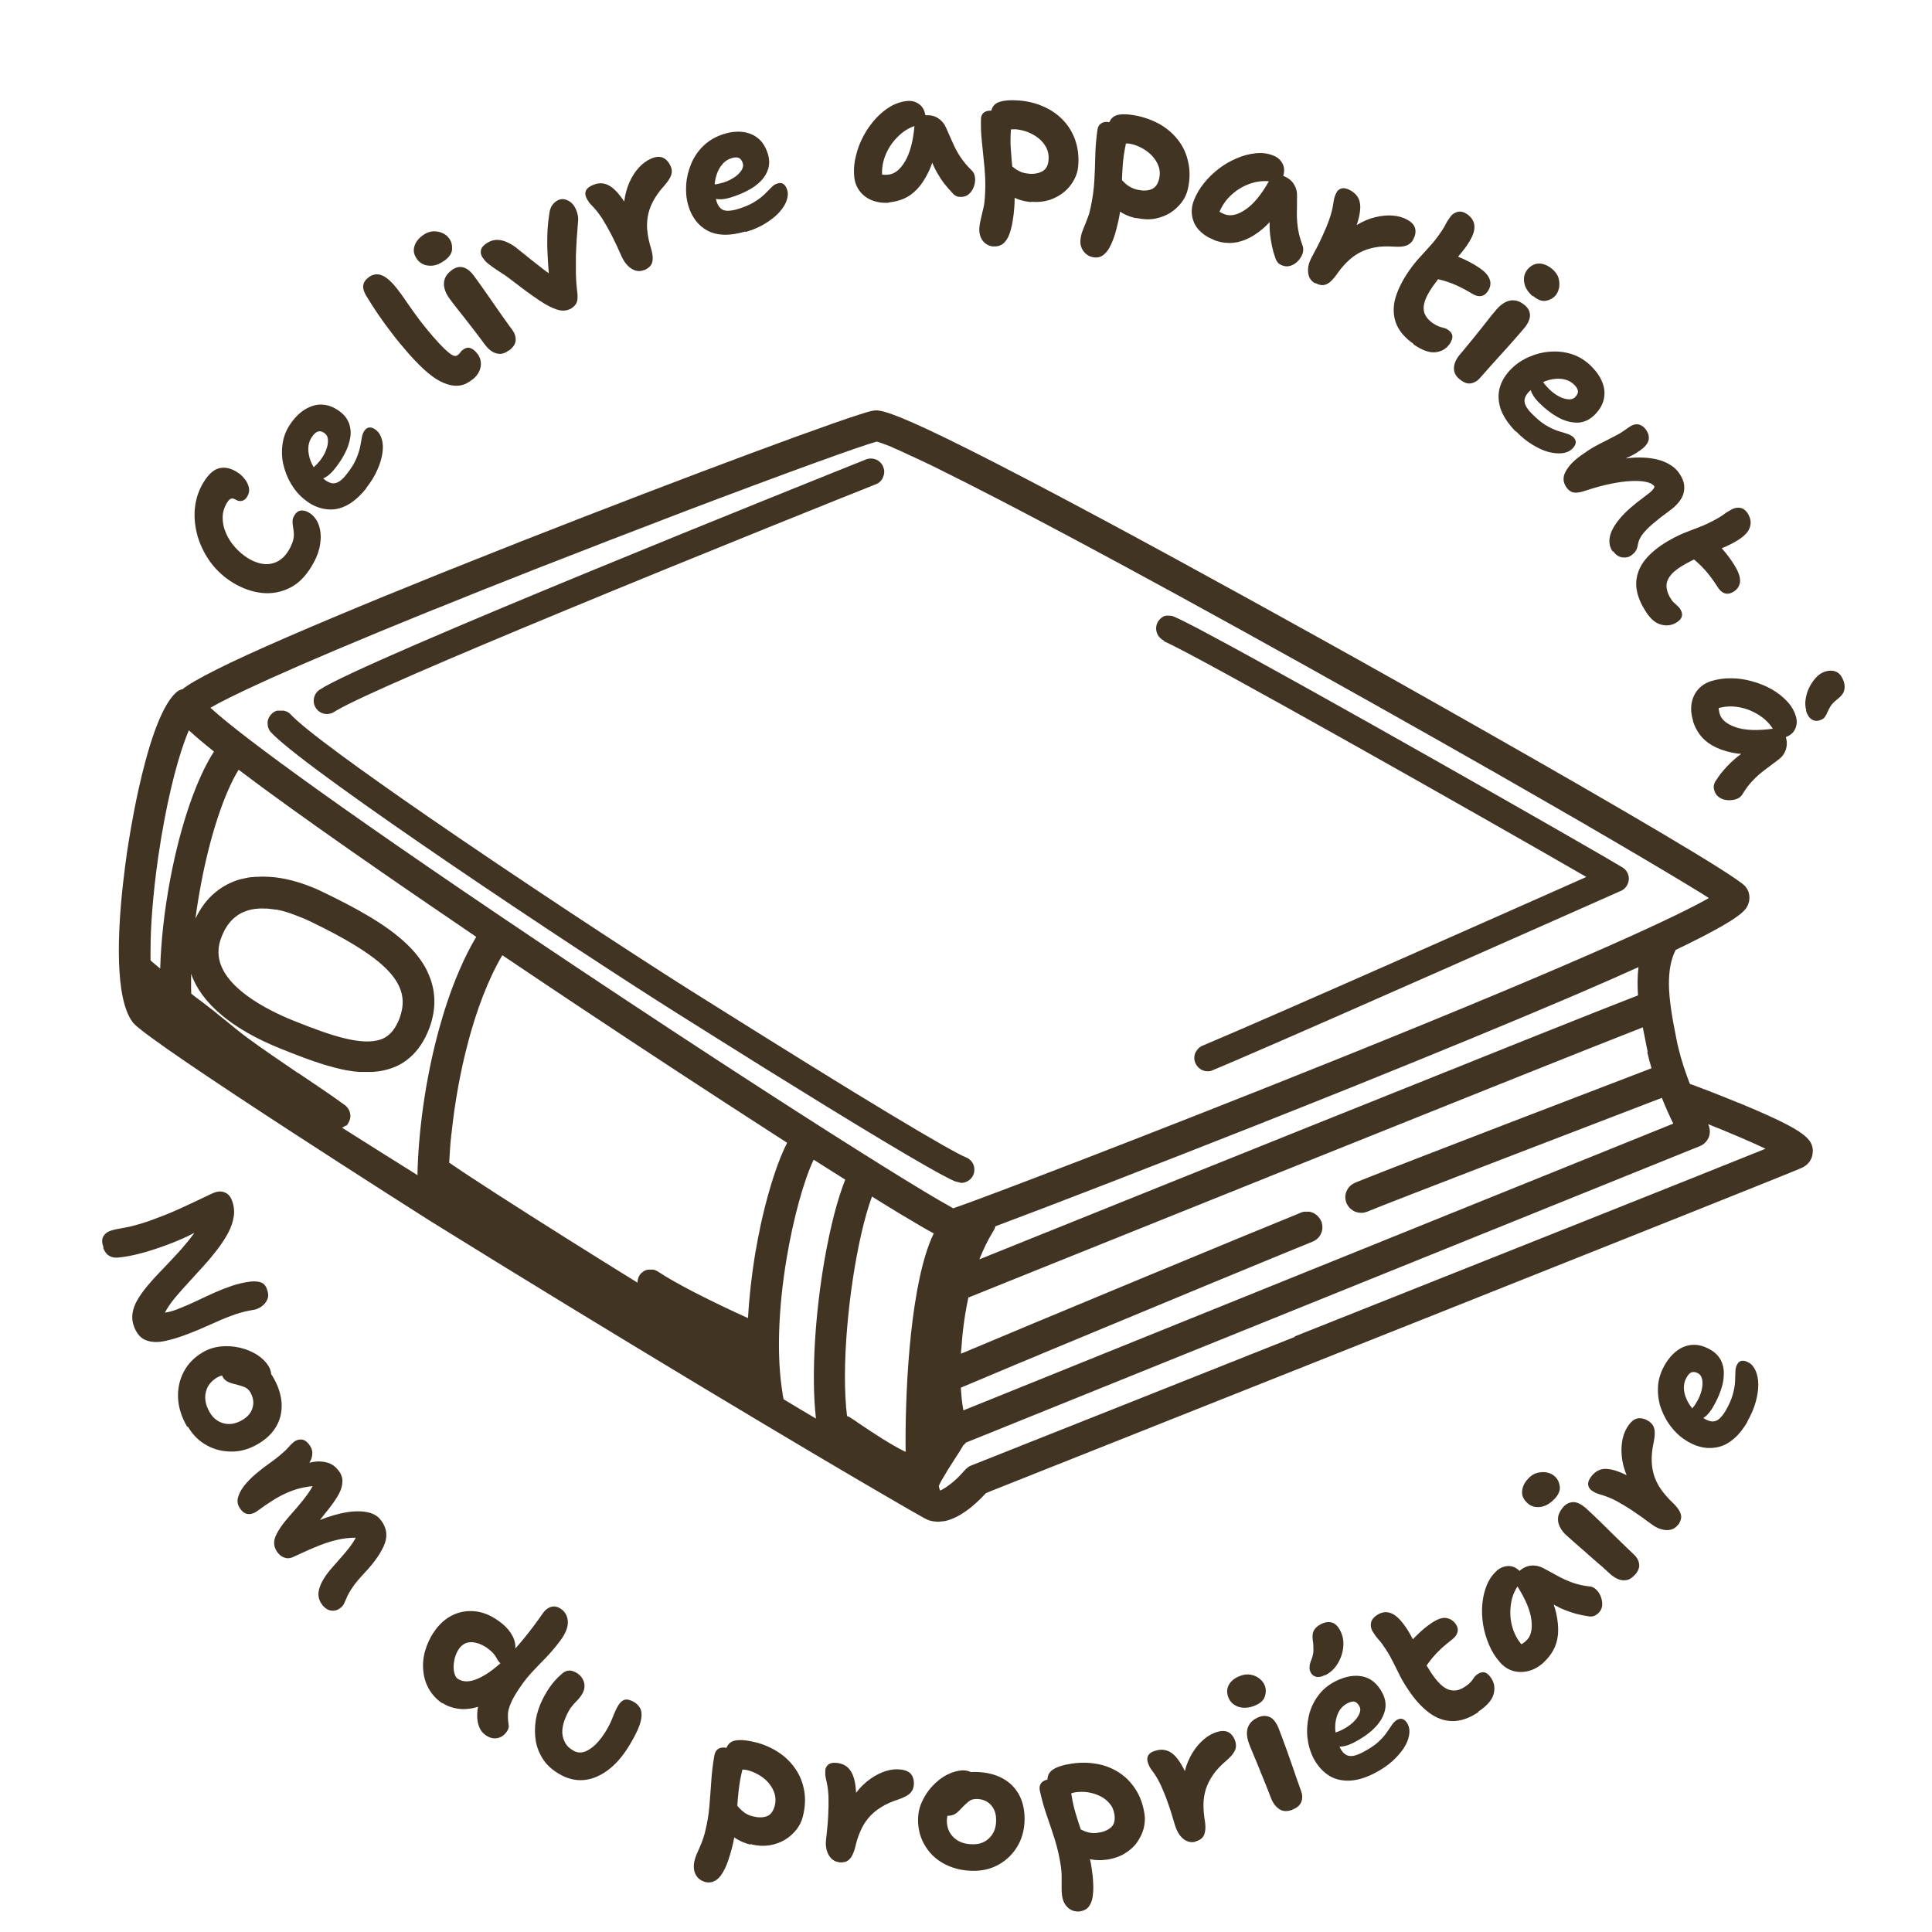 <svg xmlns="http://www.w3.org/2000/svg" fill="none" viewBox="0 0 1200 1200" height="1200" width="1200">
<path fill="#423422" d="M168 454.5C168.5 455 169.1 455.6 169.7 456.3C196.9 482.8 354.5 587.7 419.2 628.5C435.6 638.8 455.3 651.2 475.5 663.8C525.5 694.9 578.9 727.5 593 733.7L597 734.7C597.6 734.7 598.2 734.7 598.8 734.5C601.4 733.9 603.6 732.1 604.6 729.6C604.6 729.4 604.7 729.3 604.8 729.1C604.8 729 604.8 728.9 604.9 728.8C605.4 727 605.3 725.1 604.6 723.3C603.7 721.3 602.1 719.7 600.1 718.9C597.6 717.9 592.7 715.3 585.8 711.4C569.4 702.1 541.1 685.1 503.5 661.8C481.4 648.1 456.1 632.3 428.1 614.7C390.6 591 321.8 545.8 265.8 507.2C223.8 478.2 189 453 180.3 443.5C180.3 443.5 180.1 443.3 180 443.2C179.9 443.1 179.8 443 179.7 442.9C179.7 442.9 179.7 442.9 179.6 442.9C179.4 442.7 179.2 442.6 179 442.5C178.8 442.4 178.6 442.2 178.4 442.1C178.4 442.1 178.4 442.1 178.3 442.1C178.1 442 177.9 441.9 177.7 441.8H177.5C177.3 441.8 177.2 441.7 177 441.6C176.9 441.6 176.8 441.6 176.7 441.5C176.6 441.5 176.4 441.5 176.3 441.4C176.2 441.4 176 441.4 175.9 441.4C175.8 441.4 175.7 441.4 175.5 441.4C175.3 441.4 175.2 441.4 175 441.4C174.9 441.4 174.8 441.4 174.7 441.4C174.7 441.4 174.6 441.4 174.5 441.4C174.4 441.4 174.3 441.4 174.2 441.4C174.2 441.4 174 441.4 173.9 441.4C173.7 441.4 173.5 441.4 173.4 441.4C173.4 441.4 173.2 441.4 173.1 441.4C172.9 441.4 172.8 441.4 172.6 441.4C172.6 441.4 172.4 441.4 172.3 441.4C172.1 441.4 172 441.4 171.8 441.5C171.7 441.5 171.6 441.5 171.5 441.6C171.4 441.6 171.2 441.7 171.1 441.8C171 441.8 170.9 441.8 170.8 441.9C170.7 441.9 170.5 442 170.4 442.1C170.3 442.1 170.2 442.2 170.1 442.3C170 442.3 169.8 442.5 169.7 442.6C169.7 442.6 169.5 442.7 169.4 442.8C169.2 443 169 443.1 168.8 443.3C168.2 443.9 167.7 444.5 167.3 445.2C167.3 445.4 167.1 445.5 167 445.7C167 445.7 167 445.8 166.9 445.9C166.5 446.8 166.2 447.8 166.2 448.8C166.2 448.8 166.2 449 166.2 449.1C166.2 451.3 166.9 453.4 168.4 455L168 454.5Z"></path>
<path fill="#423422" d="M203.1 443.5C204.7 443.5 206.3 443 207.7 442.1C207.9 442 208.1 441.8 208.3 441.7C208.4 441.7 208.6 441.5 208.8 441.4C208.8 441.4 208.9 441.4 209 441.3C222.5 433.2 281.4 408 346.8 380.9C436.5 343.7 537.1 303.5 543.7 300.9C543.8 300.9 543.9 300.9 544 300.8C546.1 300 547.7 298.4 548.5 296.4C548.9 295.4 549.2 294.3 549.2 293.3C549.2 293 549.2 292.8 549.2 292.5C549.2 291.7 548.9 290.9 548.6 290.1C548.6 290.1 548.6 289.9 548.5 289.8C548.5 289.6 548.4 289.5 548.3 289.3C548.3 289.3 548.2 289.1 548.1 289C548.1 288.8 547.9 288.7 547.8 288.5C547.8 288.5 547.8 288.4 547.7 288.3C547.6 288.1 547.5 288 547.3 287.8C545.3 285.3 541.9 284.2 538.6 285.1C538.3 285.1 538.1 285.3 537.8 285.4C505.8 298.2 224.8 410.7 198.5 428.4C196.7 429.6 195.4 431.5 195 433.7C194.6 435.9 195 438.1 196.3 439.9C197.8 442.2 200.4 443.5 203.2 443.5H203.1Z"></path>
<path fill="#423422" d="M722.7 398.2C741.8 406.1 927.4 511.2 985.3 544.7C941.3 564.2 795.3 629.1 746.9 649.5C746.1 649.8 745.4 650.2 744.8 650.8C743.8 651.7 743 652.8 742.4 654C742 655 741.8 656.1 741.8 657.2C741.8 658.3 742 659.3 742.5 660.3C743.8 663.4 746.8 665.4 750.1 665.4C751.2 665.4 752.3 665.2 753.3 664.7C757.6 662.9 762.7 660.7 768.4 658.3C832.3 630.8 975.5 567.2 1005.7 553.8L1006.7 553.4C1009.2 552.3 1010.9 550.1 1011.5 547.5C1011.5 547.1 1011.6 546.8 1011.7 546.4C1011.9 543.3 1010.4 540.4 1007.8 538.8C989.4 527.6 808.5 424.5 747.3 392.1C747.1 392 746.9 391.9 746.7 391.8C746 391.4 745.2 391 744.5 390.6C737.1 386.7 731.8 384.1 729.2 383C728.9 382.9 728.7 382.8 728.4 382.7C728.2 382.7 727.9 382.6 727.7 382.5C727.2 382.5 726.7 382.4 726.2 382.4C725.7 382.4 726.2 382.4 726.1 382.4C725.8 382.4 725.5 382.4 725.2 382.4C725 382.4 724.9 382.4 724.7 382.4C724.6 382.4 724.4 382.4 724.3 382.4C723.9 382.4 723.6 382.6 723.3 382.7H723.1C722.9 382.7 722.7 382.9 722.5 383C722.5 383 722.4 383 722.3 383.1C722 383.3 721.7 383.5 721.4 383.7C721.3 383.7 721.2 383.9 721.1 384C721 384.1 720.8 384.2 720.7 384.3C720.5 384.5 720.3 384.7 720.2 384.9C720.2 384.9 720 385.1 719.9 385.2C719.7 385.4 719.6 385.7 719.4 385.9C719.4 385.9 719.3 386.1 719.2 386.2C719 386.5 718.8 386.8 718.7 387.2C717 391.4 719 396.2 723.2 398L722.7 398.2Z"></path>
<path fill="#423422" d="M1126 714.9C1125.7 707.5 1121.5 702.4 1084.5 686.9C1082.9 686.2 1081.2 685.5 1079.6 684.9C1079.4 684.9 1079.2 684.8 1079.1 684.7C1066.7 679.6 1054.9 675.1 1049.6 673.2C1047 666.5 1044.4 658.9 1042.5 651C1042.1 649.3 1041.7 647.7 1041.4 646C1038.5 631.9 1036.7 620.7 1036.6 611.3C1036.6 603 1037.7 596.1 1040.8 590C1046.5 587.3 1051.5 584.8 1055.8 582.6C1056 582.6 1056.2 582.4 1056.4 582.3C1057.2 581.9 1058 581.5 1058.7 581.1C1059.9 580.5 1061 579.9 1062.1 579.3C1062.1 579.3 1062.3 579.3 1062.3 579.2C1083.6 567.9 1084.9 564.2 1086 561.2C1086.8 558.9 1086.8 556.4 1086.1 554.2C1085.7 552.9 1084.9 551.6 1084 550.5C1077.9 543.6 1001.5 499.1 926.3 456.4C887.3 434.2 848.7 412.5 820.2 396.7C819.5 396.3 818.9 396 818.2 395.6C768.5 368 697 328.6 638.6 298.1C581.4 268.2 559.5 258.7 549.8 255.9C545 254.5 543.3 254.9 541.7 255.2C529.6 257.5 425.3 296.3 325.4 335.6C323.8 336.2 322.2 336.8 320.6 337.5C318.2 338.4 315.9 339.4 313.5 340.3C259.2 361.7 212.8 380.8 179.1 395.4C159.3 404 145.1 410.5 135 415.6C123.2 421.5 116.8 425.3 113.2 428.2C113.2 428.2 113 428.2 112.9 428.2C112.8 428.2 112.7 428.2 112.5 428.3C112.3 428.3 112.2 428.4 112 428.5C111.9 428.5 111.8 428.6 111.6 428.7C111.4 428.7 111.3 428.9 111.1 428.9C111 428.9 110.9 429 110.8 429.1C110.6 429.2 110.5 429.3 110.3 429.4C110.3 429.4 110.1 429.5 110 429.6C109.7 429.8 109.5 430 109.3 430.2C99.3 439.3 91.4 466.2 86.1 490.1C82.2 507.6 79.8 523.5 78.9 529.3C78.1 534.7 77.2 541.8 76.3 549.8C73.1 578.9 71.2 619.6 82.2 634.6C82.4 634.8 82.5 635 82.7 635.3C93.8 648.4 267.1 758.3 267.1 758.3C375.9 825.9 502.6 901.8 558.6 934.1C564.2 937.3 569.1 940.2 573.3 942.5C573.5 942.6 573.8 942.8 574 942.9L575.8 943.8C576.3 944 576.8 944.2 577.3 944.4C579 945 582.7 945.2 582.7 945.2L586.7 944.8C589.4 944.3 592 943.2 594.6 941.9C602.2 937.9 608.8 931.3 612.4 927.4C612.8 927.2 613.4 927 614.1 926.7C614.9 926.4 615.9 926 617 925.5C617.2 925.5 617.5 925.3 617.8 925.2C675.1 902.4 1108.7 730.2 1119.3 725.3C1123.3 723.4 1125.8 719.8 1125.9 715.7C1125.9 715.4 1125.9 715.1 1125.9 714.9H1126ZM269.3 378.7C288 371.1 309.1 362.7 333 353.3C364.7 340.9 396.3 328.7 425.1 317.7C486.2 294.5 534.7 276.9 544.5 274.3C545.9 274.6 548.4 275.5 552.3 277C553.1 277.3 554.1 277.7 555 278.2C557.5 279.3 560.3 280.5 563.6 282.1C565.6 283 567.7 284 570.1 285.1C571.6 285.8 573.3 286.6 575 287.4C577.5 288.6 580.3 289.9 583.2 291.4C584.2 291.9 585.1 292.4 586.2 292.9C625.4 312.3 695.3 349.1 811.2 413.7C868.4 445.6 920.4 475 962.5 499.3C965 500.7 967.4 502.1 969.8 503.5C970.2 503.7 970.7 504 971.1 504.3C973 505.4 975 506.5 976.9 507.6C979.8 509.3 982.6 510.9 985.4 512.5C985.9 512.8 986.4 513.1 986.9 513.4C1012.2 528.1 1032.8 540.3 1047.2 549C1050 550.7 1052.6 552.3 1054.9 553.7C1054.9 553.7 1055 553.7 1055.1 553.8C1057.5 555.3 1059.6 556.6 1061.4 557.8C1044.8 567.3 992.6 592.8 829.1 658.5C713.8 704.8 610.3 744.3 592.1 750.5C591.6 750.2 590.9 749.9 590.3 749.5C590.2 749.5 590.1 749.4 590 749.3C575.6 741.5 531.5 714.1 473.2 676.4C438.4 653.9 398.5 627.7 356.8 599.9C217.7 507.1 150.6 457.8 131.6 440.4C131.3 440.1 131 439.9 130.7 439.6C141.2 433.5 173.3 417.5 269.4 378.6L269.3 378.7ZM804.4 830.3C737.9 856.8 668 884.5 603.1 910.3C602.3 910.6 601.6 911 601 911.5C600.6 911.8 600.2 912.2 599.8 912.6C599.6 912.8 599.5 912.9 599.3 913.1C597.8 914.8 596.3 916.4 594.8 917.9C590.3 922.2 586 925 583.9 925.8C583.7 925.3 583.4 924.4 583.1 923.1C583.6 921.5 585.4 918.4 587.5 915C587.5 915 587.5 914.9 587.6 914.8C587.7 914.6 587.8 914.5 587.9 914.3C588 914.1 588.2 913.9 588.3 913.6C589.7 911.3 591.3 909 592.5 907C595.1 903 597 900.1 598.3 897.7C598.3 897.7 598.4 897.6 598.5 897.5C599.1 897.1 599.6 896.6 600 896L1056 711.8C1057.9 711 1059.4 709.7 1060.5 708C1060.9 707.4 1061.2 706.7 1061.5 706C1061.8 705.1 1062 704.1 1062 703.1C1062 703.1 1062 703 1062 702.9C1062 702.9 1062 702.8 1062 702.7C1062 701.4 1061.7 700.1 1061.2 698.8C1061.2 698.6 1061 698.4 1060.9 698.2C1074.9 703.8 1087.8 709.3 1096.6 713.5C1056.5 729.7 936.9 777.3 804.1 830.1L804.4 830.3ZM94.5 566.2C95.3 555.9 96.5 544.5 98.3 532.1C103 499.9 109.2 475.6 114.5 460.8C115.5 458.1 116.4 455.7 117.3 453.6C121.2 457.2 126.5 461.7 132.9 466.8C122.1 483.5 112.2 512.1 105.8 545.7C102.1 565.3 100 584.4 99.5 601.6C97.9 600.3 96.5 599.1 95.2 598C94.6 597.5 94.1 597 93.5 596.5C93.5 594.6 93.5 592.6 93.5 590.5C93.5 583.4 93.8 575.2 94.5 566.2ZM1023.1 653.3C1023.9 656.8 1024.8 660.2 1025.8 663.5C995.8 675 872.6 722.2 845.9 732.9C843.8 733.7 842.3 734.3 841.5 734.7C839.7 735.5 838.2 736.7 837.2 738.3C836.9 738.8 836.6 739.4 836.3 740C835.4 742.1 835.4 744.5 836.1 746.6C836.1 746.9 836.3 747.1 836.4 747.4C836.7 748.1 837.1 748.8 837.6 749.4C838.6 750.8 840 751.8 841.5 752.5C842.7 753 844 753.3 845.4 753.3C845.6 753.3 845.8 753.3 845.9 753.3C847 753.3 848.1 753 849.2 752.6C859.9 748 998.8 694.7 1032.2 681.9C1033.4 684.9 1034.6 687.8 1035.8 690.4C1037 693.2 1038.2 695.7 1039.3 697.9L598.4 876C597.7 872.4 597.1 867.7 596.8 861.9C602.4 859.5 615.5 854 632.7 846.8C634.4 846.1 636.1 845.4 637.8 844.7C640 843.8 642.2 842.9 644.5 841.9C645.2 841.6 645.9 841.3 646.6 841C706.8 815.9 799.1 777.7 815.3 771.2C817.7 770.2 819.6 768.4 820.6 766C821.5 764 821.6 761.8 821 759.7C821 759.7 821 759.6 821 759.5C821 759.2 820.8 758.9 820.7 758.6C820.5 758.2 820.3 757.8 820.1 757.5C820.1 757.4 820 757.3 819.9 757.2C819.7 756.9 819.5 756.6 819.3 756.3C819.3 756.2 819.1 756.1 819 756C818.8 755.8 818.6 755.6 818.4 755.3C818.3 755.2 818.1 755 818 754.9C817.8 754.8 817.7 754.6 817.5 754.5C817.2 754.3 816.9 754.1 816.6 753.9C816.5 753.9 816.3 753.7 816.2 753.6C816 753.5 815.8 753.4 815.6 753.3C815.4 753.3 815.2 753.1 815 753.1C814.7 753.1 814.5 752.9 814.2 752.8C813.9 752.8 813.7 752.7 813.4 752.6C813.3 752.6 813.1 752.6 813 752.6C812.6 752.6 812.2 752.6 811.8 752.6C811.6 752.6 811.5 752.6 811.3 752.6C811.2 752.6 811.1 752.6 811 752.6C810.8 752.6 810.6 752.6 810.4 752.6C810.3 752.6 810.2 752.6 810.1 752.6C809.9 752.6 809.7 752.6 809.4 752.8C809.4 752.8 809.2 752.8 809.1 752.8C808.8 752.8 808.5 753 808.2 753.1C807.8 753.3 807.3 753.5 806.8 753.7C781.2 764 637.6 823.6 596.9 840.8C596.9 839.8 596.9 838.9 597.1 837.9C597.6 829.8 598.8 818.3 601.5 805.8C601.6 805.8 601.8 805.8 601.9 805.7C602.2 805.7 602.5 805.5 602.8 805.4C606.5 803.9 961.5 661 1020.4 638.1C1020.6 639.5 1020.9 640.9 1021.2 642.3C1021.7 644.8 1022.2 647.3 1022.7 649.9C1022.9 651.1 1023.2 652.3 1023.5 653.5L1023.1 653.3ZM580 766C579 768.1 578 770.4 577.1 772.8C564.6 806.4 562.1 868.3 562.5 901.8C553.2 897.3 542.6 890.2 532.9 883.7L531.8 882.9L530.8 882.2C530.3 881.9 529.9 881.6 529.4 881.3C528.9 881 528.4 880.6 527.8 880.3C527.5 880.1 527.2 879.9 526.9 879.8C526.9 879.8 526.7 879.8 526.6 879.7C526.4 879.7 526.3 879.6 526.1 879.5C525.2 872.2 524.8 863.8 524.8 854.7C524.9 817.2 532.2 768.8 541.6 743.2C554.9 751.5 564.4 757.2 571.3 761.2C574.7 763.2 577.5 764.8 579.8 766H580ZM279 722.4C279.2 718.8 279.4 715.1 279.7 711.2C279.8 709.5 280 707.8 280.2 706.1C280.2 705.2 280.4 704.4 280.5 703.5C284.2 668.3 294.1 623.8 312 593.3C332.4 607 349.8 618.7 361.3 626.3C401.9 653.3 443.3 680.4 479.3 703.6C482.6 705.7 485.8 707.8 488.9 709.8C483.3 720.7 477.8 737.6 473.3 757.1C472.7 759.8 472.1 762.5 471.6 765.2C471 767.9 470.5 770.7 470 773.5C469.8 774.7 469.6 776 469.3 777.2C469.1 778.6 468.8 780.1 468.6 781.6C467 791.6 465.4 804.5 464.6 818.7C455.5 814.6 443.2 808.8 431.9 803C422.8 798.3 414.3 793.6 408.7 789.8C408.4 789.6 408.1 789.4 407.8 789.3C407.8 789.3 407.6 789.3 407.5 789.2C407.2 789.1 406.9 788.9 406.6 788.8C406.3 788.7 405.9 788.6 405.6 788.6C405.5 788.6 405.4 788.6 405.3 788.6C405 788.6 404.7 788.6 404.3 788.6C404.2 788.6 404.1 788.6 404 788.6C403.8 788.6 403.6 788.6 403.5 788.6C403.3 788.6 403.2 788.6 403 788.6C402.9 788.6 402.7 788.6 402.6 788.6C402.4 788.6 402.3 788.6 402.1 788.7C402 788.7 401.8 788.7 401.7 788.8C401.6 788.8 401.4 788.8 401.3 788.9C401 789 400.8 789.1 400.5 789.2C400.4 789.2 400.3 789.3 400.2 789.4C400 789.4 399.9 789.6 399.7 789.7C399.6 789.7 399.5 789.8 399.4 789.9C399.2 790 399.1 790.1 398.9 790.3C398.9 790.3 398.7 790.4 398.6 790.5C398.4 790.6 398.3 790.8 398.2 790.9C398.2 790.9 398.1 791 398 791.1C397.8 791.3 397.6 791.6 397.4 791.8C396.5 793.2 396 794.8 396 796.4C396 796.4 396 796.6 396 796.7C381.4 787.7 366.2 778.2 351.6 769C319.8 749 291.2 730.6 279.1 722.2L279 722.4ZM151.7 566.3C152.3 566.1 152.8 565.9 153.4 565.7C153.6 565.7 153.8 565.6 153.9 565.5C154.3 565.4 154.8 565.2 155.3 565.1C155.6 565.1 155.9 565 156.2 564.9C156.6 564.9 157 564.7 157.4 564.7C157.7 564.7 158.1 564.6 158.4 564.5C158.6 564.5 158.9 564.5 159.1 564.5C159.9 564.4 160.8 564.3 161.6 564.3C161.6 564.3 161.6 564.3 161.7 564.3C162.2 564.3 162.7 564.3 163.2 564.3C163.2 564.3 163.3 564.3 163.4 564.3C165 564.3 166.6 564.3 168.2 564.6C168.2 564.6 168.3 564.6 168.4 564.6C169.4 564.7 170.4 564.9 171.4 565C171.5 565 171.7 565 171.8 565C172.3 565 172.7 565.2 173.2 565.3C173.5 565.3 173.9 565.4 174.2 565.5C174.7 565.6 175.3 565.7 175.8 565.9C176.4 566 176.9 566.2 177.5 566.4C177.8 566.4 178.2 566.6 178.5 566.7C179.1 566.9 179.8 567.1 180.4 567.3C180.6 567.3 180.8 567.4 180.9 567.5C181.7 567.8 182.6 568.1 183.4 568.4C183.6 568.4 183.9 568.6 184.1 568.7C184.9 569 185.8 569.3 186.6 569.7C186.6 569.7 186.7 569.7 186.8 569.7C187.7 570.1 188.6 570.5 189.6 570.9C189.8 571 190.1 571.1 190.3 571.2C191.2 571.6 192.2 572.1 193.1 572.5C236.8 593.6 253 608.9 249.7 626.9C249.4 628.6 248.9 630.3 248.3 632.1C248 632.9 247.7 633.7 247.3 634.5C244.9 639.9 241.7 643.4 237.6 645.2C237.2 645.4 236.9 645.5 236.5 645.6C224.6 649.8 204.9 643 183.7 634.5L181.2 633.5C180.3 633.1 179.2 632.7 178.1 632.2C170.3 628.8 158.4 623 149.2 615.1C137.6 605.2 133.5 594.8 136.8 584.2C139.6 575.4 144.5 569.4 151.4 566.4L151.7 566.3ZM214.8 699.5C214.9 699.4 215.1 699.3 215.2 699.1C215.3 699 215.4 698.9 215.5 698.8C215.7 698.6 215.9 698.3 216.1 698C216.1 697.9 216.3 697.8 216.3 697.6C217.4 695.9 217.9 693.8 217.5 691.8C217.3 690.3 216.6 688.9 215.6 687.7C215.2 687.2 214.7 686.8 214.2 686.4C211.9 684.7 209.5 683 207.2 681.4C207.2 681.4 207.2 681.4 207.1 681.3C205.7 680.3 204.2 679.3 202.7 678.3C201.7 677.6 200.8 677 199.8 676.3C194.9 673 190.1 669.7 185.3 666.5H185.1C174.6 659.3 163.8 652.1 153.4 644.4C148.8 641 144.2 637.2 140.1 633.8L139.8 633.6C138.8 632.8 137.8 632 136.8 631.2C133.8 628.7 130.8 626.3 127.6 623.9L126.3 622.9C124.7 621.7 123.2 620.6 121.6 619.4C121.4 619.3 121.3 619.1 121.1 619C120.3 618.4 119.5 617.8 118.8 617.2C118.7 614.5 118.6 611.7 118.7 608.8C118.7 607.5 118.7 606.2 118.7 604.8C124.9 622.9 144 639.2 174.2 651.3C183.6 655.1 192.9 658.7 201.7 661.4C201.8 661.4 202 661.4 202.1 661.5C203.1 661.8 204 662.1 205 662.3C205.4 662.3 205.7 662.5 206 662.6C206.7 662.8 207.5 663 208.2 663.2C208.7 663.3 209.2 663.4 209.8 663.6C210.4 663.7 210.9 663.9 211.5 664C212.1 664.1 212.7 664.3 213.3 664.4C213.8 664.4 214.2 664.6 214.7 664.7C215.4 664.8 216 664.9 216.7 665C217.1 665 217.5 665.1 217.9 665.2C218.6 665.3 219.3 665.4 219.9 665.5C220.3 665.5 220.6 665.6 221 665.6C221.7 665.6 222.3 665.7 223 665.8C223.3 665.8 223.7 665.8 224 665.8C224.6 665.8 225.3 665.8 225.9 665.8C226.2 665.8 226.6 665.8 227 665.8H228.3C229.1 665.8 229.9 665.8 230.7 665.8C236.2 665.6 241.2 664.4 245.7 662.5C248.5 661.3 251.1 659.7 253.4 657.8C253.6 657.7 253.8 657.5 253.9 657.4C254 657.3 254.2 657.2 254.3 657.1C259.6 652.6 263.8 646.3 266.7 638.5C271.2 626.3 270.8 614.6 265.5 603.6C265.5 603.6 265.5 603.6 265.5 603.5C265.2 602.8 264.8 602.2 264.5 601.5C261.8 596.5 258 591.6 253.2 586.9C240 574 219.8 563.4 201.9 554.7C200.6 554.1 199.4 553.5 198.1 552.9C197.9 552.9 197.7 552.7 197.5 552.6C196.2 552 195 551.5 193.7 551C193.7 551 193.5 551 193.4 550.9C190.7 549.8 188.1 548.9 185.6 548.1C179.1 546.1 172.8 544.9 166.9 544.6C166.9 544.6 166.8 544.6 166.7 544.6C165.6 544.6 164.5 544.5 163.4 544.5C162.3 544.5 161.2 544.5 160.1 544.6C159.9 544.6 159.7 544.6 159.4 544.6C158.6 544.6 157.8 544.7 156.9 544.8C156.6 544.8 156.4 544.8 156.1 544.8C155.1 544.9 154.1 545.1 153.1 545.3C152.2 545.5 151.2 545.7 150.3 545.9C150 545.9 149.7 546.1 149.4 546.1C148.7 546.3 148.1 546.5 147.4 546.7C147.1 546.7 146.8 546.9 146.6 547C145.7 547.3 144.9 547.6 144 548C140.2 549.6 136.8 551.7 133.7 554.3C128.6 558.5 124.5 564 121.4 570.6C122.3 563.5 123.5 556.2 124.9 548.8C130.6 518.6 139.3 492.6 148.2 478.1C186.6 507.2 246.9 548.7 295.8 581.9C292 588.3 288.5 595.2 285.4 602.5C284.6 604.4 283.8 606.3 283 608.2C280.3 614.9 277.9 621.9 275.7 628.9C275.1 630.9 274.5 633 273.9 635C273.6 636 273.3 637 273 638.1C263.8 671 259.7 705.5 259.3 729.9C243 719.7 227.2 709.8 212.4 700.4C213.3 700.1 214.1 699.6 214.8 699V699.5ZM1017.5 618.2C1007.9 621.9 982.1 632.1 947.6 645.9C937.7 649.9 927.1 654.1 915.9 658.6C914.5 659.2 913.1 659.7 911.7 660.3C906.1 662.6 900.3 664.9 894.4 667.2C892.9 667.8 891.5 668.4 890 669C785.5 710.8 650.3 765.3 608.3 782.2C610.7 776.1 613.6 770.1 617 764.6C617.6 763.7 618 762.7 618.2 761.7C652.5 748.9 716.8 724 780.1 699C800.1 691.1 820 683.1 838.8 675.6C894.9 653 938.2 635.1 971.5 620.9C972.2 620.6 972.8 620.3 973.4 620.1C976 619 978.6 617.9 981.1 616.8C995.1 610.8 1007.3 605.4 1017.7 600.7C1017 606.4 1017 612.3 1017.4 618.4L1017.5 618.2ZM486.1 865.6C482.4 843.8 483.2 813.6 488.6 781.5C492.8 756.5 499.3 733 505.4 720.3C508.4 722.2 511.3 724.1 514.2 725.9C518 728.3 521.6 730.6 525 732.7C520.1 744.9 515.7 762.3 512.3 781.5C506.4 814.9 503.7 853.8 506.8 881.1C500.3 877.3 493.6 873.3 486.7 869.1C486.5 867.9 486.2 866.7 486 865.5L486.1 865.6Z"></path>
<path fill="#423422" d="M193.5 351.8C189.7 358.1 185.2 362.6 179.9 365.2C174.6 367.8 168.9 368.9 162.9 368.3C156.9 367.7 150.8 365.6 144.8 362C139.4 358.7 134.8 354.6 131.1 349.7C127.4 344.7 124.7 339.4 122.9 333.6C121.2 327.8 120.5 322 121 316.2C121.5 310.4 123.2 305 126.2 299.9C129.3 294.8 132.5 291.8 135.9 290.9C139.3 290 142.9 290.6 146.7 292.9C148.8 294.1 150.5 295.6 151.9 297.4C153.3 299.1 154.2 301 154.6 302.9C155 304.9 154.6 306.8 153.4 308.7C152.8 309.6 152.2 310.3 151.3 310.7C150.5 311.1 149.7 311.3 148.8 311.2C147.9 311.1 147.1 310.8 146.3 310.3C145.6 309.9 145 309.7 144.5 309.6C143.9 309.6 143.4 309.7 142.8 310.1C142.2 310.5 141.6 311.3 140.9 312.4C139.2 315.3 138.3 318.3 138.3 321.5C138.3 324.7 138.9 327.9 140.3 331C141.6 334.1 143.5 337.1 145.9 339.8C148.3 342.5 151 344.8 154 346.7C159.3 349.9 164.1 351 168.5 350.1C172.9 349.2 176.5 346.5 179.2 342C180.6 339.7 181.5 337.6 182 335.8C182.5 334 182.6 332.4 182.5 331C182.4 329.6 182.2 328.4 182 327.2C181.8 326 181.7 324.9 181.7 323.7C181.7 322.6 182.1 321.4 182.8 320.2C183.9 318.3 185.3 317.3 186.9 317.1C188.5 316.9 190.2 317.4 192.1 318.5C194 319.6 195.5 321.3 196.8 323.4C198 325.6 198.8 328.1 199.1 331.1C199.4 334.1 199.1 337.3 198.3 340.8C197.4 344.3 195.9 347.9 193.6 351.6L193.5 351.8Z"></path>
<path fill="#423422" d="M227.5 303.3C224.3 307.3 221.1 310.3 217.8 312.5C214.5 314.6 211.2 315.9 207.9 316.3C204.6 316.7 201.3 316.3 198.2 315.3C195 314.3 192 312.6 189.1 310.2C185.8 307.6 183 304.3 180.7 300.4C178.4 296.5 176.8 292.3 175.8 287.7C174.9 283.2 174.9 278.6 175.8 274C176.7 269.4 178.8 265.1 182 261.1C184.8 257.6 187.8 255 191.1 253.4C194.4 251.7 197.7 251 201.2 251.4C204.7 251.8 208.2 253.3 211.6 256C214.2 258 215.9 260.5 216.9 263.2C217.8 266 218.1 268.9 217.5 272C217 275.1 215.9 278.3 214.2 281.6C212.5 284.9 210.4 288.1 207.8 291.3C205.2 294.6 202.5 296.6 199.9 297.5C197.3 298.3 195.2 298.1 193.6 296.8C192.7 296.1 192.3 295.4 192.1 294.6C192 293.8 192.3 293 193.1 292C193.6 291.3 194.4 290.6 195.3 289.8C196.2 289 197.3 287.9 198.6 286.3C200.2 284.3 201.5 282.2 202.4 279.9C203.3 277.6 203.8 275.5 203.7 273.6C203.7 271.7 203.1 270.3 201.9 269.3C200.6 268.2 199.3 267.8 198.1 267.9C196.9 268 195.6 268.9 194.3 270.6C192.8 272.5 191.9 274.6 191.6 277C191.3 279.4 191.6 281.8 192.3 284.4C193 286.9 194.2 289.4 195.8 291.7C197.4 294 199.4 296.1 201.6 297.9C203 299 204.4 299.7 205.9 300.1C207.4 300.4 208.8 300.1 210.3 299.3C211.8 298.4 213.4 297 215 294.9C217.8 291.4 219.9 288.2 221.1 285.3C222.4 282.4 223.2 279.8 223.7 277.5C224.1 275.2 224.5 273.2 224.8 271.5C225.1 269.8 225.7 268.3 226.6 267.2C227.5 266 228.6 265.5 229.8 265.5C231 265.5 232.4 266.1 233.8 267.3C235.4 268.6 236.5 270.5 237.2 273C237.9 275.5 238 278.4 237.5 281.6C237 284.8 236 288.3 234.3 292C232.7 295.7 230.3 299.5 227.4 303.2L227.5 303.3Z"></path>
<path fill="#423422" d="M293.7 235.5C292.5 236.5 291.1 237.4 289.4 238.3C287.7 239.1 285.8 239.6 283.5 239.6C281.2 239.6 278.6 239.1 275.7 237.9C272.8 236.7 269.5 234.7 265.9 231.7C262.3 228.7 258.2 224.6 253.6 219.4C249.7 214.9 246.2 210.7 243.2 206.7C240.1 202.7 237.3 198.8 234.7 195C232.1 191.2 229.7 187.4 227.4 183.6C226 181.2 225.4 179.2 225.6 177.4C225.8 175.6 226.7 174.1 228.4 172.7C230.7 170.7 233.2 170 235.9 170.6C238.6 171.2 241.5 173.4 244.8 177.1C246.3 178.9 247.9 180.9 249.4 183C250.9 185.2 252.6 187.6 254.4 190.2C256.2 192.8 258.3 195.7 260.7 198.9C263.1 202.1 265.9 205.5 269.1 209.2C271.9 212.4 274.1 214.8 275.9 216.5C277.7 218.2 279.1 219.4 280.2 220.1C281.3 220.8 282.2 221.1 282.8 221.1C283.4 221.1 284 220.8 284.5 220.4C285 220 285.3 219.6 285.6 219.3C285.9 219 286.1 218.6 286.3 218.4C286.5 218.1 286.8 217.8 287.1 217.6C288.8 216.2 290.3 215.7 291.8 216.1C293.3 216.5 294.7 217.5 296 219.1C297.5 220.8 298.4 222.6 298.6 224.6C298.9 226.5 298.6 228.4 297.8 230.3C297 232.2 295.7 233.9 293.8 235.5H293.7Z"></path>
<path fill="#423422" d="M276.1 161.8C272.9 164.2 269.7 165.3 266.5 165C263.3 164.8 260.9 163.5 259.1 161.1C257.2 158.5 256.6 155.9 257.3 153.3C258 150.6 259.7 148.3 262.4 146.3C264.5 144.7 266.7 143.9 268.8 143.7C270.9 143.6 272.9 143.9 274.7 144.7C276.5 145.5 277.9 146.6 278.9 148C280.3 149.8 280.9 152 280.8 154.6C280.8 157.2 279.1 159.6 276.1 161.9V161.8ZM316 217.7C314.1 219.1 312.3 219.8 310.6 219.8C308.9 219.8 307.2 219.3 305.6 218.3C304 217.3 302.6 215.9 301.3 214.2C298.3 210.1 295.7 206.7 293.6 204C291.5 201.3 289.6 198.9 288 196.8C286.4 194.8 284.9 192.9 283.5 191.1C282.1 189.3 280.6 187.4 279.1 185.3C277.7 183.4 276.6 181.3 276.1 179.2C275.5 177.1 275.6 175.1 276.3 173.1C277 171.1 278.5 169.3 280.7 167.7C282.9 166.1 285.1 165.5 287.4 166C289.7 166.5 292 168.2 294.2 171.1C295.1 172.4 296.4 174.1 298 176.3C299.6 178.5 301.3 181 303.2 183.7C305.1 186.4 307 189.2 308.9 191.9C310.8 194.6 312.5 197.1 314.2 199.4C315.8 201.7 317.1 203.5 318.2 204.9C319.7 207 320.4 209.1 320.3 211.4C320.1 213.7 318.8 215.7 316.2 217.7H316Z"></path>
<path fill="#423422" d="M355.2 191.4C353.1 192.6 351 193.1 348.9 192.9C346.8 192.7 344.2 191.8 341.2 190.3C339.4 189.4 337.2 188.1 334.7 186.4C332.2 184.7 329.6 182.9 327 181C324.4 179.1 322.1 177.3 320 175.7C316.9 173.3 314.3 171.3 312 169.9C309.8 168.5 307.9 167.2 306.3 166.1C304.8 165 303.4 164 302.4 163.1C301.3 162.1 300.4 161 299.5 159.6C298.6 158.1 298.4 156.6 298.8 155.1C299.2 153.6 300.5 152.1 302.7 150.8C304.8 149.5 307 148.9 309 149C311.1 149 313.2 149.6 315.5 150.7C317.7 151.7 320 153.2 322.3 155.2C324.7 157.1 327.2 159.1 329.9 161.3C332.5 163.4 335.2 165.5 337.8 167.5C340.5 169.5 343.1 171.5 345.6 173.3L341.2 174.8C340.9 170.7 340.7 166.8 340.4 163.3C340.2 159.7 340 156.2 339.9 152.8C339.9 149.4 339.9 146 340.1 142.6C340.3 139.2 340.7 135.7 341.3 131.9C341.6 130.2 342.1 128.8 342.9 127.6C343.7 126.4 344.7 125.4 346.1 124.6C347.4 123.8 348.7 123.6 350.1 123.7C351.5 123.9 352.7 124.4 353.9 125.2C355.1 126 356 127 356.8 128.3C357.6 129.6 358.2 131 358.6 132.5C359 134 359.2 135.4 359.1 136.8C358.8 141.1 358.5 145 358.2 148.6C358 152.2 357.8 155.7 357.7 159.1C357.7 162.5 357.7 166.2 357.7 170C357.8 173.8 358.1 178.1 358.7 182.9C358.8 185.1 358.7 186.8 358.1 188.1C357.5 189.4 356.5 190.5 354.9 191.5L355.2 191.4Z"></path>
<path fill="#423422" d="M400.1 167.7C398.4 168.4 396.7 168.6 394.9 168.1C393.2 167.6 391.5 166.6 390 165.1C388.5 163.6 387.2 161.7 386.1 159.3C384 154.4 381.9 150 379.9 146.1C377.9 142.3 376 138.9 374.2 136C372.3 133.1 370.5 130.7 368.6 128.7C367.1 127.2 366 126 365.5 125.1C364.9 124.3 364.4 123.4 364 122.4C363.4 121 363.4 119.6 364 118.3C364.6 117 366 115.8 368.3 114.9C370.3 114 372.3 113.7 374.2 113.9C376.1 114.1 378.1 114.9 380.1 116.4C382.1 117.9 384.3 120.3 386.5 123.4C388.8 126.6 391.2 130.8 393.7 136.1L387.8 139.8C387.1 134.6 387.1 129.7 387.7 125.2C388.3 120.7 389.4 116.7 391 113.1C392.6 109.5 394.6 106.5 396.9 104C399.2 101.5 401.7 99.7 404.5 98.5C407.4 97.2 409.9 97.1 411.9 98C413.9 99 415.4 100.7 416.6 103.3C417.4 105.1 417.5 106.9 416.9 108.7C416.3 110.5 414.9 112.7 412.7 115.2C409.6 118.6 407.3 121.9 405.6 125.1C403.9 128.3 402.8 131.6 402.3 134.8C401.8 138 401.7 141.3 402.2 144.5C402.6 147.7 403.3 151 404.4 154.4C405.2 157.1 405.5 159.4 405.4 161.1C405.3 162.8 404.8 164.2 403.9 165.2C403 166.2 401.8 167.1 400.2 167.8L400.1 167.7Z"></path>
<path fill="#423422" d="M463 143.8C458.1 145.2 453.7 145.9 449.8 145.8C445.9 145.7 442.4 144.8 439.5 143.3C436.5 141.7 434.1 139.6 432.1 137C430.1 134.3 428.5 131.2 427.5 127.6C426.3 123.6 425.9 119.3 426.2 114.7C426.5 110.2 427.6 105.8 429.4 101.5C431.2 97.3 433.8 93.5 437.2 90.3C440.6 87.1 444.8 84.7 449.7 83.2C454 81.9 457.9 81.5 461.6 82C465.2 82.5 468.4 83.8 471.1 86.1C473.8 88.4 475.7 91.6 477 95.8C477.9 98.9 478 101.9 477.2 104.7C476.4 107.5 474.9 110 472.7 112.3C470.5 114.6 467.8 116.6 464.5 118.3C461.3 120 457.7 121.5 453.7 122.7C449.7 123.9 446.3 124.1 443.7 123.3C441.1 122.5 439.5 121.1 438.9 119.2C438.6 118.2 438.6 117.3 438.9 116.6C439.2 115.9 440 115.4 441.2 115C442 114.8 443 114.6 444.2 114.5C445.4 114.4 447 114 448.9 113.5C451.4 112.8 453.6 111.7 455.7 110.4C457.8 109.1 459.3 107.6 460.4 106C461.5 104.4 461.8 102.9 461.4 101.5C460.9 99.9 460.1 98.7 459.1 98.2C458 97.6 456.5 97.6 454.5 98.2C452.2 98.9 450.2 100.1 448.7 102C447.1 103.8 445.9 106 445.1 108.5C444.3 111 443.8 113.7 443.8 116.5C443.8 119.4 444.2 122.2 445 124.9C445.5 126.6 446.3 128 447.3 129.1C448.3 130.2 449.7 130.8 451.4 130.9C453.1 131 455.2 130.7 457.8 130C462.1 128.7 465.7 127.2 468.3 125.6C470.9 124 473.2 122.3 474.8 120.7C476.5 119.1 477.9 117.6 479.1 116.4C480.3 115.1 481.6 114.3 483.1 113.9C484.5 113.5 485.7 113.6 486.7 114.4C487.7 115.1 488.5 116.4 489 118.2C489.6 120.1 489.4 122.3 488.5 124.8C487.6 127.3 486 129.7 483.8 132.1C481.6 134.5 478.7 136.7 475.2 138.9C471.7 141 467.7 142.8 463.1 144.1L463 143.8Z"></path>
<path fill="#423422" d="M552.1 125.9C548.1 126.2 544.5 125.6 541.3 124.3C538.2 123 535.6 121 533.7 118.3C531.8 115.7 530.7 112.5 530.5 108.8C530.2 104.8 530.6 100.7 531.7 96.5C532.7 92.3 534.3 88.2 536.4 84.3C538.5 80.4 541 76.9 543.9 73.7C546.8 70.5 549.9 68 553.3 66C556.7 64.1 560.2 63 563.8 62.7C566.7 62.5 569.2 63.3 571.3 65C573.4 66.7 574.6 69.3 574.9 72.7C574.9 73.9 574.7 74.9 574 75.7C573.3 76.4 572.5 77 571.4 77.3C566.5 78.4 562.2 80.6 558.6 84C555 87.3 552.2 91.2 550.3 95.6C548.4 100 547.6 104.5 547.9 109.1C547.9 110.4 548.2 111.6 548.4 112.8C548.7 113.9 549.2 115.3 549.9 117L541.2 105.6C543.2 106.9 544.9 107.7 546.4 108.1C547.9 108.5 549.6 108.7 551.5 108.5C555.5 108.2 559 105.5 562.1 100.3C565.2 95.1 567.2 87.7 568 78C568.1 76.1 568.8 74.6 570.2 73.5C571.6 72.4 573.1 71.7 574.9 71.6C577.9 71.4 580.6 72 582.8 73.5C585 75 586.6 76.9 587.6 79.3C589.2 82.8 590.6 86 591.9 89C593.2 92 594.8 94.9 596.6 97.6C598.4 100.3 600.7 103.1 603.7 106C604.8 107.1 605.4 108.5 605.6 110.3C605.8 112 605.6 113.8 605 115.6C604.4 117.4 603.5 118.9 602.2 120.2C600.9 121.5 599.3 122.2 597.4 122.3C596 122.3 594.9 122.3 594 121.8C593.1 121.4 592.3 120.8 591.7 120C589.9 118.1 588.2 116.2 586.7 114.3C585.2 112.4 583.9 110.4 582.6 108.2C581.3 106.1 580.1 103.6 578.9 100.9C577.7 98.2 576.5 95.1 575.3 91.5L581.5 90.6C580.4 96.9 578.9 102.3 576.8 106.6C574.7 111 572.4 114.5 569.8 117.3C567.2 120.1 564.4 122.1 561.4 123.4C558.4 124.7 555.3 125.4 552.2 125.7L552.1 125.9Z"></path>
<path fill="#423422" d="M616.9 153.1C615.4 153 614 152.5 612.6 151.6C611.2 150.7 610.1 149.4 609.3 147.7C608.5 146 608.1 143.9 608.3 141.4C608.4 139.8 608.7 138.3 609 137C609.3 135.7 609.6 134.4 609.9 133.1C610.2 131.8 610.5 130.3 610.9 128.8C611.3 127.2 611.5 125.3 611.7 122.9C612 118.5 612.1 114.3 611.9 110.3C611.7 106.3 611.4 102.3 610.9 98.3C610.5 94.4 610.1 90.4 609.7 86.3C609.3 82.3 609.2 78.2 609.3 74.1C609.3 72.9 609.6 71.8 610.1 71C610.6 70.2 611.4 69.6 612.4 69.2C613.4 68.8 614.5 68.7 615.7 68.7C618 68.9 620 69.5 621.9 70.7C623.8 71.9 625.3 73.3 626.4 75C627.5 76.7 628 78.5 627.9 80.6C627.6 85 627.5 89.3 627.9 93.4C628.2 97.5 628.5 101.5 628.9 105.3C629.3 109.1 629.7 113 630 116.8C630.3 120.7 630.3 124.6 630 128.8C629.8 131.9 629.4 134.9 628.9 137.9C628.4 140.8 627.7 143.5 626.8 145.8C625.9 148.2 624.6 150 623.1 151.3C621.5 152.6 619.5 153.2 617 153L616.9 153.1ZM640.6 125.5C636.2 125.2 632.2 124 628.7 122.1C625.2 120.2 622.5 117.8 620.6 114.9C618.7 112 617.9 109 618.1 105.9C618.2 104.5 618.8 103.3 619.9 102.3C621 101.3 622.2 100.8 623.4 100.9C624.6 100.9 625.8 101.4 626.8 102C627.8 102.7 628.8 103.4 629.9 104.3C631 105.2 632.2 105.9 633.7 106.6C635.2 107.3 637 107.7 639.1 107.9C642.5 108.2 645.3 107.6 647.6 106.3C649.8 105 651.1 102.6 651.3 99.1C651.5 96.4 651 93.9 649.9 91.7C648.7 89.5 647.1 87.5 645.1 85.9C643.1 84.3 640.8 83 638.3 82C635.8 81.1 633.3 80.5 630.9 80.3C629.9 80.3 628.9 80.3 627.9 80.4C626.9 80.6 625.7 80.6 624.2 80.4C622.7 80.3 621.3 79.8 619.9 78.8C618.5 77.9 617.4 76.7 616.5 75.3C615.7 73.9 615.3 72.3 615.4 70.7C615.7 67 617.3 64.6 620.2 63.5C623.1 62.4 627.3 62 632.7 62.4C638.1 62.8 643.2 64 647.9 66.1C652.6 68.1 656.7 70.9 660.1 74.4C663.5 77.9 666.1 82.1 667.8 86.9C669.5 91.7 670.2 97.1 669.7 103.1C669.5 106.1 668.6 108.9 667.1 111.7C665.6 114.5 663.6 117 661.1 119.1C658.6 121.2 655.6 122.9 652.2 124.1C648.7 125.2 644.9 125.7 640.6 125.3V125.5Z"></path>
<path fill="#423422" d="M678.3 159.6C676.8 159.3 675.5 158.6 674.3 157.5C673.1 156.4 672.1 155 671.5 153.2C670.9 151.4 670.9 149.3 671.4 146.8C671.7 145.2 672.2 143.8 672.7 142.6C673.2 141.4 673.7 140.2 674.2 138.9C674.7 137.6 675.2 136.3 675.8 134.7C676.4 133.2 676.9 131.3 677.4 129C678.6 123.3 679.4 117.8 679.7 112.4C680 107.1 680.2 101.8 680.3 96.5C680.4 91.3 680.9 85.9 681.7 80.3C682 78.5 682.8 77.3 684.2 76.5C685.5 75.7 687.1 75.5 688.8 75.9C691 76.4 693 77.3 694.7 78.7C696.4 80.1 697.7 81.7 698.6 83.6C699.5 85.4 699.7 87.3 699.3 89.3C698.4 93.6 697.7 97.9 697.4 102C697.1 106.1 696.9 110.1 696.8 113.9C696.7 117.7 696.5 121.6 696.3 125.5C696.1 129.4 695.5 133.3 694.6 137.4C693.9 140.4 693.2 143.4 692.3 146.2C691.4 149 690.3 151.6 689.1 153.8C687.9 156 686.4 157.7 684.7 158.8C683 159.9 680.9 160.2 678.5 159.7L678.3 159.6ZM705.6 135.5C701.3 134.6 697.5 132.9 694.3 130.5C691.1 128.1 688.8 125.4 687.3 122.3C685.8 119.2 685.4 116.1 686.1 113C686.4 111.6 687.2 110.5 688.4 109.7C689.6 108.8 690.8 108.6 692.1 108.8C693.3 109.1 694.4 109.6 695.3 110.4C696.2 111.2 697.1 112.1 698.1 113.1C699 114.1 700.2 115.1 701.6 115.9C703 116.7 704.7 117.5 706.7 117.9C710.1 118.6 712.9 118.5 715.3 117.5C717.7 116.5 719.2 114.3 720 110.9C720.6 108.2 720.5 105.7 719.6 103.3C718.8 100.9 717.4 98.8 715.7 96.9C713.9 95 711.8 93.4 709.5 92.1C707.1 90.8 704.8 89.9 702.4 89.4C701.4 89.2 700.4 89.1 699.4 89.1C698.4 89.1 697.2 89 695.7 88.7C694.2 88.4 692.9 87.7 691.6 86.6C690.3 85.5 689.4 84.2 688.8 82.6C688.2 81.1 688 79.5 688.4 77.9C689.2 74.3 691.1 72.2 694.1 71.4C697.1 70.7 701.3 70.9 706.7 72C712 73.2 716.9 75.1 721.3 77.7C725.7 80.4 729.3 83.7 732.2 87.6C735.1 91.5 737.1 96 738.1 101.1C739.2 106.1 739.1 111.6 737.8 117.4C737.2 120.3 735.9 123 734 125.6C732.1 128.1 729.8 130.3 727 132.1C724.2 133.9 721 135.1 717.5 135.8C713.9 136.5 710 136.3 705.8 135.4L705.6 135.5Z"></path>
<path fill="#423422" d="M754.1 149C750.3 147.6 747.3 145.6 744.9 143.1C742.5 140.6 741.1 137.7 740.5 134.5C739.9 131.3 740.2 128 741.5 124.6C742.9 120.9 745 117.3 747.7 113.9C750.4 110.5 753.5 107.5 757 104.8C760.5 102.1 764.2 100 768.2 98.3C772.1 96.6 776 95.6 779.9 95.2C783.8 94.8 787.4 95.2 790.8 96.6C793.5 97.6 795.5 99.4 796.7 101.8C797.9 104.3 797.9 107.1 796.7 110.3C796.3 111.5 795.6 112.3 794.7 112.7C793.8 113.1 792.8 113.2 791.7 113.1C786.8 112.1 781.9 112.3 777.3 113.8C772.6 115.3 768.5 117.7 765 120.9C761.4 124.1 758.9 127.9 757.2 132.2C756.7 133.4 756.4 134.6 756.2 135.8C756 136.9 755.9 138.4 755.8 140.2L752.6 126.2C753.9 128.2 755.1 129.7 756.2 130.6C757.4 131.6 758.9 132.4 760.7 133.1C764.4 134.5 768.8 133.5 773.7 130.1C778.7 126.7 783.5 120.8 788.3 112.3C789.2 110.6 790.5 109.6 792.2 109.1C793.9 108.6 795.6 108.7 797.2 109.3C800 110.4 802.2 112.1 803.6 114.3C805 116.5 805.7 119 805.6 121.6C805.6 125.4 805.6 129 805.5 132.3C805.5 135.6 805.7 138.8 806.2 142.1C806.7 145.3 807.7 148.9 809.1 152.7C809.6 154.2 809.6 155.7 809.1 157.4C808.5 159.1 807.6 160.6 806.3 162C805 163.4 803.5 164.4 801.8 165C800.1 165.6 798.3 165.6 796.5 164.9C795.2 164.4 794.2 163.8 793.6 163C793 162.2 792.5 161.4 792.2 160.4C791.3 157.9 790.6 155.5 790.1 153.1C789.6 150.8 789.2 148.4 788.9 145.9C788.6 143.4 788.5 140.7 788.6 137.8C788.6 134.9 788.9 131.5 789.2 127.7L795.2 129.5C791.6 134.8 788 139 784.3 142.1C780.6 145.2 777 147.5 773.5 148.9C770 150.3 766.6 151 763.3 150.9C760 150.9 756.9 150.2 754 149.1L754.1 149Z"></path>
<path fill="#423422" d="M816.7 175.9C815.1 175 813.9 173.7 813.2 172.1C812.5 170.4 812.3 168.5 812.5 166.4C812.7 164.3 813.5 162.1 814.7 159.8C817.3 155.1 819.5 150.8 821.3 146.8C823.1 142.9 824.6 139.3 825.7 136.1C826.8 132.9 827.6 129.9 828 127.2C828.3 125 828.6 123.5 828.9 122.5C829.2 121.5 829.6 120.6 830.1 119.6C830.8 118.2 831.9 117.4 833.4 117C834.8 116.7 836.6 117 838.7 118.2C840.6 119.2 842.1 120.6 843.2 122.2C844.3 123.8 844.8 125.9 844.9 128.4C844.9 130.9 844.4 134.1 843.3 137.8C842.2 141.6 840.3 146.1 837.8 151.3L831.2 148.9C834.9 145.2 838.7 142.1 842.6 139.8C846.5 137.5 850.3 135.8 854.2 134.9C858 134 861.7 133.6 865.1 133.9C868.5 134.2 871.5 135 874.1 136.5C876.9 138 878.5 139.9 879 142C879.5 144.2 879 146.5 877.7 148.9C876.8 150.6 875.4 151.8 873.6 152.5C871.8 153.2 869.2 153.4 866 153.2C861.5 152.9 857.4 153 853.8 153.7C850.2 154.4 847 155.5 844.1 157.1C841.2 158.7 838.7 160.7 836.4 163C834.1 165.3 832 167.9 830 170.8C828.3 173.1 826.8 174.7 825.4 175.7C824 176.7 822.6 177.1 821.3 177.1C820 177.1 818.5 176.6 817 175.8L816.7 175.9Z"></path>
<path fill="#423422" d="M878.1 213.7C872.5 209.8 868.8 205.4 867 200.5C865.3 195.7 865.2 190.5 866.7 185.1C868.3 179.7 871.1 174.1 875.1 168.3C877.3 165.1 879.5 162.4 881.6 160.1C883.7 157.8 885.7 155.6 887.6 153.5C889.5 151.4 891.5 149.1 893.4 146.4C895.3 143.8 896.8 141.5 897.7 139.7C898.6 137.9 899.7 136.2 900.8 134.7C901.9 133.1 903.4 132.1 905.3 131.6C907.2 131.1 909.2 131.6 911.5 133.2C914.4 135.3 915.9 138 915.8 141.3C915.8 144.6 913.7 149 909.8 154.3C908.4 156.1 907 157.9 905.5 159.6C904 161.3 902.4 163 900.7 164.8C899 166.5 897.3 168.5 895.5 170.6C893.7 172.7 891.9 175.2 889.9 177.9C887.3 181.7 885.5 185 884.8 187.8C884 190.6 884.1 193 885 195.1C885.9 197.2 887.5 199 889.9 200.7C891.4 201.7 892.7 202.4 893.8 202.8C894.9 203.2 896 203.5 896.9 203.7C897.8 203.9 898.8 204.4 899.6 205C901.1 206.1 902 207.3 902.1 208.8C902.2 210.2 901.6 211.9 900.3 213.8C898.2 216.7 895.3 218.4 891.5 218.8C887.7 219.2 883.2 217.5 877.8 213.8L878.1 213.7ZM891.4 172.7C888 171.9 885.9 170.4 885.3 168.2C884.7 166 885.2 163.8 886.7 161.6C888 159.7 889.5 158.3 891.3 157.3C893.1 156.3 895.7 156.3 899.2 157.3C901.4 157.9 903.7 158.7 906 159.6C908.3 160.5 910.6 161.6 912.9 162.8C915.2 164 917.3 165.3 919.2 166.6C921.6 168.3 923.4 170 924.4 171.7C925.4 173.4 925.9 175 925.7 176.6C925.6 178.2 925 179.7 923.9 181.2C922.8 182.8 921.4 183.7 919.8 183.9C918.2 184.1 916.5 183.7 914.7 182.6C911.7 180.8 909 179.3 906.5 178.1C904 176.9 901.6 175.9 899.2 175.1C896.8 174.3 894.1 173.6 891.2 172.9L891.4 172.7Z"></path>
<path fill="#423422" d="M906.6 235.6C904.8 234.1 903.7 232.5 903.3 230.8C902.9 229.1 903 227.4 903.6 225.6C904.2 223.8 905.2 222.1 906.6 220.4C909.9 216.5 912.6 213.2 914.8 210.5C917 207.8 918.9 205.4 920.5 203.4C922.1 201.4 923.6 199.5 925 197.7C926.4 195.9 927.9 194 929.6 192.1C931.2 190.3 932.9 188.8 934.8 187.8C936.7 186.8 938.7 186.3 940.8 186.6C942.9 186.8 945 187.8 947.1 189.6C949.2 191.4 950.3 193.4 950.3 195.8C950.3 198.1 949.2 200.8 946.9 203.6C945.9 204.8 944.5 206.4 942.7 208.5C940.9 210.6 938.9 212.8 936.7 215.3C934.5 217.8 932.2 220.2 930 222.7C927.8 225.2 925.7 227.4 923.9 229.5C922 231.6 920.5 233.3 919.4 234.6C917.7 236.6 915.8 237.7 913.6 238.1C911.4 238.5 909 237.6 906.6 235.5V235.6ZM952 184C949 181.4 947.2 178.6 946.7 175.4C946.2 172.3 946.9 169.6 948.8 167.3C950.9 164.9 953.3 163.7 956 163.7C958.7 163.7 961.4 164.9 964 167C966 168.7 967.4 170.6 968 172.6C968.6 174.7 968.7 176.6 968.4 178.6C968 180.5 967.3 182.2 966.2 183.5C964.7 185.2 962.8 186.3 960.3 186.8C957.8 187.3 955.1 186.3 952.2 183.8L952 184Z"></path>
<path fill="#423422" d="M941.2 267.8C936.5 262.9 933.4 258.1 931.9 253.5C930.5 248.8 930.4 244.4 931.7 240.2C933 236 935.5 232.2 939.1 228.7C942.1 225.8 945.7 223.4 949.9 221.6C954.1 219.8 958.5 218.7 963.1 218.4C967.7 218.1 972.2 218.6 976.7 220.1C981.1 221.6 985.2 224.2 988.8 227.9C991.9 231.1 994.1 234.4 995.4 237.9C996.7 241.3 996.9 244.8 996.1 248.2C995.3 251.6 993.3 254.9 990.2 257.9C987.1 260.9 983.5 262.5 979.6 262.5C975.7 262.5 971.6 261.4 967.5 259.1C963.4 256.8 959.4 253.7 955.6 249.8C952.7 246.8 951 243.9 950.5 241.2C950 238.5 950.5 236.5 952 235.1C952.8 234.3 953.6 233.9 954.3 233.9C955.1 233.9 955.9 234.3 956.8 235.2C957.4 235.8 958 236.6 958.7 237.6C959.3 238.6 960.4 239.8 961.8 241.3C963.6 243.1 965.6 244.7 967.7 245.9C969.8 247.1 971.9 247.8 973.8 248C975.7 248.2 977.2 247.8 978.2 246.8C979.4 245.6 980.1 244.4 980.1 243.2C980.1 242 979.4 240.6 977.9 239.1C976.2 237.4 974.2 236.2 971.9 235.7C969.6 235.1 967.1 235.1 964.5 235.5C961.9 235.9 959.3 236.8 956.8 238.1C954.3 239.4 952 241.1 949.9 243.1C948.6 244.3 947.7 245.7 947.2 247.1C946.7 248.5 946.8 250 947.5 251.6C948.2 253.2 949.4 254.9 951.3 256.8C954.5 260 957.4 262.5 960.1 264.1C962.8 265.7 965.3 266.9 967.5 267.6C969.7 268.3 971.7 268.9 973.3 269.4C975 269.9 976.3 270.7 977.4 271.7C978.4 272.8 978.9 273.9 978.7 275.1C978.5 276.3 977.8 277.6 976.4 278.9C974.9 280.3 972.9 281.2 970.3 281.5C967.7 281.8 964.8 281.5 961.7 280.7C958.6 279.9 955.3 278.3 951.8 276.2C948.3 274.1 944.9 271.3 941.6 267.9L941.2 267.8Z"></path>
<path fill="#423422" d="M1001.7 342.6C999.8 339.9 999.2 336.9 999.9 333.4C1000.6 329.9 1002.7 326.2 1006.1 322.1C1009.5 318 1014.5 313.6 1020.9 308.9C1022.4 307.8 1023.7 306.8 1024.7 306C1025.7 305.2 1026.4 304.4 1027 303.6C1027.5 302.8 1027.9 302 1028.1 301.2C1028.3 300.4 1028.4 299.4 1028.3 298.3C1029.5 299.9 1030.3 301.4 1030.8 302.7C1031.3 304 1031.4 305.2 1031 306.3C1030.6 307.4 1029.5 308.6 1027.6 309.7C1028.2 307.6 1028.5 306 1028.4 304.9C1028.4 303.8 1028 302.8 1027.4 301.9C1026.5 300.7 1024.8 299.8 1022.3 299.3C1019.8 298.8 1016.6 298.6 1012.8 298.8C1009 299 1004.7 299.6 999.9 300.6C995.1 301.6 990.1 303 984.7 304.8C981.5 305.9 979.1 306.2 977.4 305.9C975.7 305.6 974.2 304.5 973 302.8C970.8 299.7 970.5 296.4 972.4 293C974.2 289.5 977.4 286.2 981.8 283C984.9 280.8 987.7 278.9 990.2 277.5C992.7 276.1 995.1 274.9 997.3 273.8C999.5 272.7 1001.8 271.5 1004.1 270.3C1006.4 269.1 1008.8 267.5 1011.4 265.6C1013.6 264 1015.6 263.3 1017.5 263.6C1019.3 263.9 1021 265 1022.4 267C1023.9 269.1 1024.4 271.2 1024 273.3C1023.5 275.4 1021.8 277.6 1018.8 279.7C1017 281 1015.2 282.1 1013.6 282.9C1012 283.7 1010.2 284.5 1008.3 285.4C1006.4 286.2 1004.2 287.4 1001.7 288.8C999.2 290.2 996.1 292.3 992.6 295L994.1 288.5C1002.2 285.9 1009.5 284.4 1015.9 284.2C1022.3 284 1027.8 284.7 1032.4 286.3C1036.9 288 1040.3 290.3 1042.6 293.4C1044.7 296.3 1045.9 299.1 1046.1 301.9C1046.3 304.6 1045.7 307.3 1044.2 309.8C1042.7 312.3 1040.4 314.7 1037.4 316.9C1033 320.1 1029.3 323 1026.5 325.4C1023.6 327.9 1021.5 330.1 1020 332.1C1018.6 334.1 1017.7 336 1017.4 337.9C1017.2 339.4 1016.8 340.7 1016.2 341.8C1015.6 342.9 1014.7 343.9 1013.3 344.9C1011.7 346.1 1009.8 346.5 1007.6 346.2C1005.4 345.9 1003.5 344.6 1001.9 342.3L1001.7 342.6Z"></path>
<path fill="#423422" d="M1020.5 377C1017.2 371 1015.8 365.4 1016.4 360.3C1017 355.2 1019.2 350.5 1023 346.3C1026.8 342.1 1031.8 338.3 1037.9 335C1041.3 333.1 1044.5 331.6 1047.4 330.5C1050.3 329.4 1053.1 328.3 1055.7 327.3C1058.4 326.3 1061.1 325 1064 323.5C1066.9 322 1069.2 320.6 1070.8 319.4C1072.4 318.2 1074.1 317.2 1075.8 316.3C1077.5 315.4 1079.3 315.1 1081.2 315.5C1083.1 315.9 1084.7 317.3 1086 319.7C1087.7 322.8 1087.8 325.9 1086.3 328.9C1084.8 331.9 1081.1 334.9 1075.2 337.9C1073.2 338.9 1071.1 339.9 1069 340.7C1066.9 341.5 1064.7 342.4 1062.4 343.2C1060.1 344 1057.7 345 1055.2 346.1C1052.7 347.2 1049.9 348.6 1047 350.2C1043 352.4 1040 354.6 1038.1 356.8C1036.2 359 1035.2 361.2 1035.1 363.4C1035 365.6 1035.6 368 1037 370.6C1037.9 372.2 1038.7 373.4 1039.6 374.2C1040.5 375 1041.2 375.7 1042 376.4C1042.7 377 1043.4 377.8 1043.9 378.8C1044.8 380.4 1045 381.9 1044.5 383.3C1044 384.6 1042.7 385.9 1040.7 387C1037.6 388.7 1034.2 388.9 1030.6 387.6C1027 386.3 1023.7 382.8 1020.6 377.1L1020.5 377ZM1050.5 346C1047.8 343.8 1046.6 341.5 1047 339.3C1047.4 337.1 1048.8 335.3 1051.2 334C1053.2 332.9 1055.2 332.3 1057.2 332.2C1059.2 332.1 1061.6 333.2 1064.4 335.6C1067 337.8 1069.5 340.5 1072 343.6C1074.5 346.7 1076.6 349.8 1078.3 352.8C1080.5 356.8 1081.2 360 1080.6 362.4C1080 364.8 1078.5 366.6 1076.1 367.9C1074.4 368.8 1072.8 369 1071.2 368.5C1069.7 368 1068.3 366.8 1067.2 365.1C1065.3 362.1 1063.5 359.6 1061.8 357.4C1060.1 355.2 1058.4 353.3 1056.6 351.5C1054.8 349.7 1052.7 347.9 1050.4 346H1050.5Z"></path>
<path fill="#423422" d="M1051.6 447.7C1050.4 443.8 1050.1 440.2 1050.7 436.8C1051.3 433.4 1052.7 430.5 1054.8 428.1C1057 425.7 1059.8 423.9 1063.3 422.9C1067.1 421.8 1071.2 421.2 1075.5 421.3C1079.8 421.3 1084.1 422 1088.4 423.2C1092.7 424.4 1096.7 426 1100.4 428.1C1104.1 430.2 1107.3 432.7 1110 435.6C1112.7 438.5 1114.5 441.6 1115.5 445.1C1116.3 447.9 1116.1 450.5 1114.9 453C1113.7 455.5 1111.4 457.2 1108.1 458.2C1106.9 458.6 1105.9 458.5 1105 458C1104.1 457.5 1103.4 456.8 1102.9 455.8C1100.7 451.2 1097.6 447.6 1093.5 444.8C1089.4 442 1085.1 440.2 1080.4 439.3C1075.7 438.4 1071.1 438.7 1066.7 440C1065.4 440.4 1064.3 440.8 1063.3 441.3C1062.3 441.8 1061 442.6 1059.6 443.7L1068.7 432.6C1067.9 434.8 1067.5 436.7 1067.4 438.2C1067.4 439.7 1067.6 441.4 1068.1 443.3C1069.2 447.1 1072.7 449.9 1078.4 451.8C1084.1 453.7 1091.8 453.9 1101.4 452.6C1103.3 452.3 1104.9 452.6 1106.3 453.7C1107.7 454.8 1108.7 456.1 1109.2 457.8C1110.1 460.7 1110 463.4 1109.1 465.9C1108.2 468.4 1106.6 470.4 1104.5 471.9C1101.4 474.2 1098.6 476.3 1096 478.3C1093.4 480.3 1090.9 482.4 1088.7 484.8C1086.4 487.1 1084.2 490.1 1082.1 493.6C1081.3 494.9 1080 495.8 1078.3 496.4C1076.6 496.9 1074.9 497.1 1073 497C1071.1 496.9 1069.4 496.3 1067.9 495.3C1066.4 494.3 1065.3 492.9 1064.8 491C1064.4 489.7 1064.3 488.5 1064.6 487.5C1064.8 486.5 1065.2 485.6 1065.8 484.8C1067.2 482.6 1068.7 480.5 1070.3 478.7C1071.8 476.9 1073.5 475.1 1075.3 473.4C1077.1 471.7 1079.2 469.9 1081.6 468.2C1084 466.5 1086.8 464.6 1090 462.6L1092.2 468.4C1085.8 468.8 1080.2 468.4 1075.5 467.4C1070.8 466.4 1066.8 464.9 1063.5 463C1060.2 461.1 1057.6 458.8 1055.7 456.2C1053.8 453.6 1052.4 450.7 1051.5 447.8L1051.6 447.7ZM1121.9 441.3C1121.3 439.2 1121.1 436.9 1121.5 434.3C1121.9 431.7 1122.6 429.3 1123.8 426.9C1125 424.6 1126.4 422.5 1128.1 420.7C1129.8 418.9 1131.7 417.7 1133.7 417.1C1136.4 416.3 1138.8 416.4 1140.8 417.4C1142.8 418.4 1144.3 420.5 1145.3 423.7C1145.9 425.7 1145.9 427.6 1145.3 429.3C1144.8 431 1143.3 432.7 1141.1 434.4C1139.3 435.8 1138 437.1 1137.1 438.5C1136.2 439.9 1135.6 441.1 1135.1 442.3C1134.6 443.5 1134 444.6 1133.4 445.4C1132.8 446.3 1131.7 446.9 1130.3 447.4C1128.4 448 1126.7 447.8 1125.2 446.8C1123.7 445.8 1122.5 444 1121.7 441.3H1121.9Z"></path>
<path fill="#423422" d="M64.3 774.8C63.3 772.1 63.2 769.9 64 768.3C64.9 766.6 66.2 765.4 68 764.7C69.5 764.1 71.1 763.7 72.7 763.4C74.3 763.1 76.3 762.7 78.6 762.3C80.9 761.9 83.9 761.1 87.6 760C91.3 758.9 96 757.2 101.6 755C104.7 753.8 107.9 752.4 111.3 750.9C114.6 749.4 117.8 747.9 120.8 746.5C123.8 745.1 126.4 743.8 128.6 742.8C130.8 741.7 132.4 741 133.2 740.7C135.4 739.9 137.5 739.8 139.5 740.6C141.6 741.4 143.1 743 144.1 745.7C145.3 748.9 145.7 752.2 145.2 755.5C144.7 758.8 143.6 762.2 141.8 765.6C140 769 137.8 772.4 135.2 775.8C132.6 779.2 129.8 782.6 126.8 785.9C123.8 789.2 120.8 792.5 117.9 795.7C114.9 798.9 112.2 802 109.7 804.9C107.2 807.8 105.2 810.5 103.6 813.2C102 815.8 101.1 818.2 100.8 820.3L93 812.9C94 813.5 95.2 814.1 96.6 814.7C98 815.2 99.7 815.5 101.9 815.3C104 815.2 106.7 814.5 109.9 813.3C114.3 811.6 118.4 809.8 122.2 808C126 806.2 129.8 804.4 133.4 802.8C137 801.2 140.6 799.8 144.2 798.6C147.8 797.4 151.6 796.5 155.6 796C158.5 795.7 160.7 796 162.3 796.6C163.9 797.3 165 798.5 165.7 800.4C166.7 803.1 166.9 805.4 166 807.2C165.2 809 163.9 810.5 162.3 811.6C160.6 812.7 159 813.4 157.3 813.6C153.5 814.2 150.1 815.1 146.9 816.1C143.8 817.2 140.7 818.3 137.7 819.6C134.7 820.9 131.6 822.3 128.4 823.7C125.2 825.2 121.5 826.7 117.4 828.3C111.9 830.4 107 832 102.5 832.9C98 833.9 94.1 833.7 90.8 832.5C87.5 831.3 85 828.5 83.3 824.1C82.2 821.3 81.9 818.6 82.3 815.8C82.7 813 83.7 810.3 85.3 807.5C86.9 804.7 88.9 801.9 91.3 799C93.7 796.1 96.3 793.2 99.2 790.2C102.1 787.2 105.1 784.1 108.1 780.8C111.2 777.6 114.1 774.2 116.9 770.8C119.7 767.3 122.3 763.7 124.6 759.9L126.4 762.6C123.7 764.2 121.3 765.5 119.2 766.5C117.1 767.6 115.2 768.5 113.4 769.3C111.6 770.1 109.7 770.9 107.7 771.7C100.9 774.4 94.6 776.5 88.8 778.1C83 779.7 77.9 780.7 73.3 781.1C71.2 781.3 69.4 781 67.8 780C66.2 779.1 65 777.4 64.1 775.1L64.3 774.8Z"></path>
<path fill="#423422" d="M116.2 886.1C112.8 880.2 110.9 874.4 110.6 868.5C110.3 862.6 111.5 857.1 114.1 852.1C116.7 847.1 120.7 843 126 839.9C129.4 837.9 133.2 836.7 137.2 836.3C141.2 835.9 145.2 836.2 149.1 837.1C153 838 156.5 839.5 159.7 841.5C162.8 843.5 165.2 845.9 166.9 848.7C167.6 849.8 168 851 168.3 852.3C168.5 853.6 168.5 854.7 168 855.8C167.6 856.9 166.7 857.8 165.4 858.6C163 860 160.6 860.8 158.2 860.9C155.8 860.9 153.2 859.8 150.4 857.4C148.9 856.3 147.2 855.5 145.4 854.9C143.6 854.3 141.8 854 139.9 854.1C138.1 854.1 136.4 854.7 134.8 855.6C131 857.9 128.6 861 127.8 864.9C126.9 868.8 127.8 873 130.3 877.3C132.4 880.9 135.4 883.2 139.1 884.1C142.8 885 146.6 884.3 150.5 882C153.9 880 156 877.5 156.9 874.3C157.8 871.1 157.3 868 155.5 864.8C154.6 863.3 153.4 862.2 152 861.6C150.6 861 148.8 860.5 146.7 859.9C145.1 859.6 143.8 859.2 142.8 858.8C141.8 858.4 140.9 858 140.2 857.4C139.5 856.9 138.8 856.1 138.2 855C137.5 853.8 137.3 852.5 137.7 851C138.1 849.5 139.6 848 142.2 846.5C144.1 845.4 146.3 844.8 148.9 844.7C151.5 844.6 154.1 844.9 156.7 845.7C159.3 846.5 161.8 847.6 164 849.2C166.2 850.8 168 852.6 169.3 854.8C172.7 860.5 174.5 866 174.9 871.3C175.2 876.6 174.2 881.4 171.7 885.8C169.2 890.2 165.4 893.9 160.2 896.9C155 900 149.5 901.6 144 901.6C138.4 901.6 133.2 900.4 128.4 897.7C123.6 895.1 119.7 891.2 116.7 886.1H116.2Z"></path>
<path fill="#423422" d="M149.7 937.7C147.8 935.5 147.2 933.1 147.7 930.6C148.3 928.1 149.6 925.5 151.6 922.9C153.7 920.3 156 917.9 158.7 915.6C161.4 913.3 164.2 911.1 167.2 909C170.2 906.9 173 904.7 175.6 902.4C177 901.2 178.2 900.1 179.2 898.9C180.2 897.7 181.3 896.6 182.4 895.7C183.7 894.6 185.2 894.1 186.9 894.1C188.6 894.1 190.2 895 191.6 896.7C193.1 898.5 193.9 900.3 194 902.1C194 903.9 193.7 905.7 192.8 907.4C191.9 909.1 190.7 910.7 189.3 912.1L185.5 910.9C188.7 909.4 191.7 908.5 194.7 908C197.7 907.5 200.5 907.7 203.1 908.4C205.7 909.1 207.9 910.5 209.7 912.7C211.7 915 212.7 917.4 212.7 919.8C212.7 922.2 212.1 924.8 210.7 927.5C209.3 930.2 207.3 933.2 204.8 936.4C202.3 939.5 200.2 942.2 198.4 944.5C196.6 946.8 195 948.7 193.6 950.1L192.4 946.8C199.5 943.5 205.9 941.3 211.7 940C217.5 938.7 222.5 938.4 226.7 939C230.9 939.6 234 941.1 236 943.5C239.9 948.1 240.9 953 239.1 958.4C237.2 963.7 233 970 226.3 977.1C223 980.6 220.6 983.5 219 985.9C217.4 988.2 216.3 990.2 215.6 991.7C214.9 993.3 214.4 994.6 213.9 995.6C213.4 996.7 212.7 997.7 211.6 998.6C209.9 1000 208.1 1000.6 206 1000.4C203.9 1000.2 202 999.1 200.4 997.1C198.9 995.3 198 993.3 197.8 991C197.6 988.7 198.3 986.1 199.7 983.1C201.2 980.1 203.5 976.7 206.9 973C209.8 969.7 212.1 967.1 213.9 965C215.7 962.9 217.1 961.1 218.1 959.7C219.1 958.3 219.9 957 220.6 955.8C221.2 954.6 221.8 953.4 222.3 952L224.1 955.2C220 954.9 216 955.2 211.9 955.9C207.8 956.7 203.5 957.9 198.9 959.7C194.3 961.5 189.1 963.8 183.3 966.5C181.2 967.7 179.3 968.1 177.5 967.7C175.7 967.3 174.2 966.4 172.9 964.9C170.3 961.8 169.6 958.5 170.9 954.9C172.2 951.4 175.1 947 179.5 942C183 938.1 185.7 934.9 187.8 932.3C189.9 929.7 191.6 927.4 192.8 925.4C194.1 923.4 195.1 921.3 195.9 919.2L196.1 922.9C192.9 923.1 189.8 923.6 186.7 924.3C183.7 925 180.7 926.1 177.8 927.4C174.9 928.7 171.9 930.3 169 932.2C166.1 934 163.1 936.1 160 938.4C158.1 939.8 156.3 940.5 154.5 940.4C152.7 940.4 151.1 939.5 149.6 937.7H149.7Z"></path>
<path fill="#423422" d="M274.6 1057.9C271 1055.4 268.3 1052.4 266.3 1048.9C264.4 1045.4 263.2 1041.6 262.9 1037.5C262.5 1033.4 262.9 1029.3 264.1 1025.2C265.3 1021.1 267.1 1017.1 269.7 1013.4C272.9 1008.7 276.8 1005.3 281.1 1003.2C285.5 1001.1 290.1 1000.3 295 1000.8C299.9 1001.3 304.6 1003.2 309.3 1006.5C312.8 1008.9 315.4 1011.5 317.2 1014.2C319 1016.9 320 1019.7 320.1 1022.5C320.2 1025.3 319.3 1028.1 317.4 1030.8C316.5 1032.1 315.4 1033 314.2 1033.5C313 1033.9 311.9 1033.9 311 1033.2C310.3 1032.7 309.8 1032.1 309.4 1031.5C309 1030.9 308.6 1030.2 308.2 1029.4C307.7 1028.6 307.1 1027.7 306.3 1026.8C305.5 1025.9 304.2 1024.8 302.6 1023.6C299.1 1021.2 295.7 1020 292.6 1020C289.5 1020 287 1021.4 285.1 1024.1C283.6 1026.2 282.7 1028.6 282.2 1031.1C281.7 1033.7 281.6 1036 282 1038.2C282.4 1040.4 283.1 1041.9 284.3 1042.7C287.5 1044.9 291.8 1044.9 297.1 1042.5C302.4 1040.2 308.5 1035.6 315.3 1028.9C322.1 1022.2 329.3 1013.3 337 1002.3C338.6 999.9 340.5 998.5 342.5 998C344.5 997.5 346.4 998 348.3 999.2C351.2 1001.2 352.7 1004.1 352.7 1007.7C352.7 1011.3 350.9 1015.3 347.5 1019.7C344.4 1023.8 341.4 1027.2 338.7 1030C336 1032.8 333.3 1035.5 330.8 1038.2C328.3 1040.9 325.7 1044 323.2 1047.7C320.5 1051.6 318.6 1054.9 317.4 1057.6C316.3 1060.3 315.6 1062.5 315.5 1064.3C315.4 1066.1 315.5 1067.6 315.6 1068.8C315.8 1070 315.9 1071.2 316 1072.2C316 1073.2 315.6 1074.3 314.8 1075.5C313.2 1077.8 311.2 1079.2 308.8 1079.6C306.4 1080 304 1079.4 301.6 1077.7C299.7 1076.4 298.3 1074.6 297.5 1072.3C296.7 1070.1 296.3 1067.6 296.4 1064.8C296.4 1062 297 1059.2 298.1 1056.3C299.2 1053.4 300.7 1050.6 302.5 1048.1L312.2 1051.3C307 1055.7 302 1058.6 297.3 1060C292.6 1061.5 288.3 1061.9 284.4 1061.3C280.5 1060.7 277.4 1059.5 274.9 1057.8L274.6 1057.9Z"></path>
<path fill="#423422" d="M349.3 1102.9C344.3 1100.4 340.6 1097.3 337.9 1093.6C335.3 1089.9 333.6 1085.8 332.8 1081.5C332.1 1077.2 332.1 1072.7 332.8 1068.2C333.6 1063.7 335 1059.5 337 1055.5C338.8 1052 340.6 1049 342.5 1046.5C344.4 1044 346.5 1041.8 348.8 1039.8C350 1038.7 351.3 1037.9 352.7 1037.7C354.1 1037.4 355.7 1037.7 357.5 1038.7C359.9 1039.9 361.6 1041.8 362.5 1044.2C363.4 1046.6 363.2 1049.1 361.9 1051.6C361.4 1052.6 360.7 1053.6 360 1054.5C359.3 1055.4 358.5 1056.2 357.6 1057.1C356.7 1058 355.9 1059 355 1060.1C354.1 1061.2 353.3 1062.6 352.5 1064.1C351.2 1066.8 350.2 1069.3 349.7 1071.7C349.2 1074.1 349.1 1076.3 349.5 1078.3C349.9 1080.3 350.7 1082.1 351.8 1083.7C353 1085.3 354.6 1086.5 356.6 1087.6C359 1088.8 361.6 1088.8 364.2 1087.6C366.8 1086.4 369.3 1084.4 371.8 1081.5C374.3 1078.6 376.5 1075.3 378.4 1071.5C379.2 1070 379.8 1068.6 380.3 1067.3C380.8 1066.1 381.3 1064.9 381.7 1063.9C382.1 1062.9 382.6 1061.8 383.2 1060.7C384.3 1058.5 385.6 1056.9 387.1 1056.1C388.6 1055.3 390.6 1055.5 393 1056.7C395 1057.7 396.5 1059.1 397.5 1060.8C398.5 1062.5 398.7 1064.7 398.3 1067.4C397.9 1070 396.8 1073.2 394.9 1076.9C390.5 1085.6 385.8 1092.3 380.7 1096.9C375.6 1101.5 370.3 1104.3 364.9 1105.3C359.5 1106.3 354.2 1105.4 349 1102.8L349.3 1102.9Z"></path>
<path fill="#423422" d="M437.9 1168.9C436.5 1168.5 435.1 1167.8 433.9 1166.7C432.7 1165.6 431.8 1164.1 431.3 1162.3C430.8 1160.5 430.8 1158.3 431.3 1155.9C431.7 1154.3 432.2 1152.9 432.7 1151.7C433.2 1150.5 433.8 1149.3 434.3 1148.1C434.8 1146.9 435.4 1145.5 436 1144C436.6 1142.5 437.2 1140.6 437.8 1138.4C439.2 1132.7 440.2 1127.2 440.6 1121.9C441.1 1116.6 441.4 1111.3 441.8 1106.1C442.1 1100.9 442.8 1095.5 443.8 1089.9C444.2 1088.1 445 1086.9 446.4 1086.1C447.8 1085.4 449.3 1085.2 451 1085.6C453.2 1086.2 455.1 1087.2 456.8 1088.6C458.5 1090.1 459.7 1091.7 460.6 1093.6C461.4 1095.5 461.6 1097.4 461.1 1099.3C460 1103.6 459.3 1107.8 458.8 1111.9C458.4 1116 458 1119.9 457.8 1123.8C457.6 1127.6 457.2 1131.5 456.9 1135.3C456.5 1139.2 455.8 1143.1 454.8 1147.1C454 1150.1 453.2 1153 452.2 1155.9C451.2 1158.7 450.1 1161.2 448.7 1163.4C447.4 1165.6 445.9 1167.2 444.1 1168.2C442.3 1169.2 440.3 1169.5 437.8 1168.9H437.9ZM466 1145.7C461.7 1144.6 458 1142.8 454.9 1140.4C451.8 1137.9 449.5 1135.1 448.2 1131.9C446.8 1128.7 446.5 1125.6 447.3 1122.6C447.6 1121.2 448.4 1120.2 449.7 1119.3C450.9 1118.5 452.2 1118.2 453.4 1118.5C454.6 1118.8 455.7 1119.4 456.5 1120.2C457.4 1121 458.3 1122 459.2 1123C460.1 1124 461.2 1125 462.6 1126C463.9 1126.9 465.6 1127.7 467.7 1128.2C471 1129 473.9 1129 476.3 1128.1C478.7 1127.2 480.3 1125 481.2 1121.6C481.9 1119 481.8 1116.4 481.1 1114C480.3 1111.6 479.1 1109.4 477.4 1107.4C475.7 1105.4 473.7 1103.8 471.3 1102.4C469 1101.1 466.7 1100.1 464.3 1099.5C463.3 1099.3 462.3 1099.1 461.3 1099.1C460.3 1099.1 459.1 1098.9 457.6 1098.5C456.2 1098.1 454.8 1097.4 453.6 1096.2C452.4 1095 451.5 1093.7 450.9 1092.1C450.3 1090.5 450.2 1089 450.6 1087.4C451.5 1083.8 453.5 1081.7 456.5 1081.1C459.6 1080.5 463.7 1080.8 469 1082.1C474.3 1083.4 479.1 1085.5 483.4 1088.3C487.7 1091.1 491.2 1094.5 494 1098.6C496.8 1102.6 498.6 1107.2 499.5 1112.2C500.4 1117.3 500.1 1122.7 498.6 1128.5C497.9 1131.4 496.5 1134.1 494.6 1136.5C492.6 1139 490.2 1141.1 487.4 1142.8C484.6 1144.5 481.3 1145.6 477.7 1146.2C474.1 1146.7 470.2 1146.5 466.1 1145.4L466 1145.7Z"></path>
<path fill="#423422" d="M521 1156.6C519.1 1156.4 517.6 1155.6 516.3 1154.3C515 1153 514.1 1151.3 513.5 1149.3C512.9 1147.3 512.8 1144.9 513.1 1142.4C513.7 1137.1 514.2 1132.2 514.4 1127.9C514.6 1123.6 514.7 1119.7 514.6 1116.3C514.5 1112.9 514.1 1109.8 513.5 1107.1C513 1105 512.7 1103.4 512.6 1102.5C512.6 1101.5 512.6 1100.5 512.6 1099.4C512.8 1097.9 513.5 1096.7 514.7 1095.8C515.9 1095 517.7 1094.7 520.1 1095C522.3 1095.3 524.2 1096 525.7 1097.1C527.3 1098.2 528.6 1100 529.6 1102.3C530.6 1104.6 531.3 1107.7 531.6 1111.6C532 1115.5 531.9 1120.4 531.4 1126.2L524.4 1126.4C526.5 1121.5 528.9 1117.3 531.6 1113.7C534.3 1110.1 537.3 1107.2 540.6 1104.9C543.8 1102.6 547.1 1101 550.3 1100C553.6 1099 556.7 1098.7 559.6 1099.1C562.8 1099.5 565 1100.6 566.2 1102.4C567.4 1104.2 567.9 1106.6 567.5 1109.3C567.3 1111.2 566.4 1112.8 565 1114.1C563.5 1115.4 561.3 1116.5 558.2 1117.6C553.9 1119 550.2 1120.6 547.1 1122.6C544 1124.5 541.4 1126.8 539.3 1129.3C537.2 1131.8 535.6 1134.6 534.3 1137.6C533 1140.6 532 1143.8 531.2 1147.3C530.5 1150 529.6 1152.1 528.7 1153.5C527.7 1154.9 526.6 1155.8 525.4 1156.3C524.1 1156.7 522.6 1156.9 520.9 1156.7L521 1156.6Z"></path>
<path fill="#423422" d="M605.6 1162C598.8 1162.1 592.8 1160.8 587.5 1158.2C582.2 1155.6 578 1151.9 575 1147.1C571.9 1142.3 570.3 1136.9 570.2 1130.7C570.2 1126.7 570.9 1122.9 572.6 1119.2C574.3 1115.5 576.4 1112.2 579.2 1109.3C581.9 1106.4 584.9 1104 588.3 1102.3C591.6 1100.6 594.9 1099.7 598.1 1099.6C599.4 1099.6 600.7 1099.8 601.9 1100.2C603.1 1100.6 604.1 1101.3 604.8 1102.1C605.5 1103 605.9 1104.2 605.9 1105.8C605.9 1108.6 605.4 1111.1 604.3 1113.2C603.2 1115.3 600.9 1117 597.4 1118.2C595.7 1119 594.1 1120 592.7 1121.3C591.3 1122.6 590.1 1124 589.3 1125.7C588.5 1127.4 588.1 1129.1 588.1 1130.9C588.1 1135.3 589.7 1138.9 592.7 1141.6C595.7 1144.3 599.7 1145.6 604.7 1145.5C608.9 1145.5 612.3 1144 614.9 1141.2C617.5 1138.4 618.8 1134.8 618.7 1130.2C618.7 1126.3 617.5 1123.2 615.2 1120.8C612.9 1118.5 609.9 1117.3 606.2 1117.4C604.4 1117.4 602.9 1117.9 601.7 1118.9C600.5 1119.9 599.1 1121.1 597.6 1122.7C596.5 1123.9 595.6 1124.8 594.7 1125.6C593.9 1126.3 593 1126.9 592.2 1127.2C591.4 1127.5 590.4 1127.8 589.1 1127.8C587.7 1127.8 586.5 1127.3 585.4 1126.2C584.3 1125.1 583.8 1123.1 583.7 1120C583.7 1117.8 584.2 1115.6 585.4 1113.3C586.6 1111 588.1 1108.9 590.1 1107C592.1 1105.1 594.3 1103.6 596.8 1102.4C599.3 1101.2 601.8 1100.6 604.3 1100.6C610.9 1100.5 616.6 1101.6 621.4 1103.9C626.2 1106.2 629.8 1109.5 632.4 1113.8C635 1118.1 636.3 1123.3 636.4 1129.3C636.4 1135.4 635.2 1140.9 632.5 1145.8C629.8 1150.7 626.1 1154.6 621.4 1157.5C616.7 1160.4 611.4 1161.9 605.5 1162H605.6Z"></path>
<path fill="#423422" d="M670.7 1187.2C669.2 1187.4 667.7 1187.2 666.2 1186.7C664.7 1186.1 663.3 1185.1 662.1 1183.6C660.9 1182.1 660.1 1180.1 659.7 1177.7C659.5 1176.1 659.4 1174.6 659.4 1173.3C659.4 1172 659.4 1170.7 659.4 1169.3C659.4 1168 659.4 1166.5 659.4 1164.9C659.4 1163.3 659.2 1161.3 658.9 1159C658 1153.2 656.8 1147.8 655.2 1142.7C653.6 1137.6 651.9 1132.6 650.2 1127.7C648.5 1122.8 647 1117.5 645.8 1112C645.5 1110.2 645.8 1108.7 646.7 1107.5C647.7 1106.3 649 1105.6 650.8 1105.3C653 1105 655.2 1105.2 657.3 1105.9C659.4 1106.6 661.2 1107.7 662.7 1109.1C664.2 1110.5 665.1 1112.2 665.4 1114.2C666.1 1118.6 667 1122.8 668.2 1126.7C669.4 1130.6 670.6 1134.4 671.9 1138C673.2 1141.6 674.4 1145.3 675.5 1149C676.6 1152.7 677.5 1156.6 678.1 1160.7C678.6 1163.8 678.9 1166.8 679 1169.8C679.2 1172.8 679 1175.5 678.7 1178C678.3 1180.5 677.5 1182.6 676.3 1184.2C675.1 1185.8 673.2 1186.8 670.8 1187.2H670.7ZM687.7 1155C683.3 1155.7 679.2 1155.4 675.4 1154.4C671.6 1153.3 668.4 1151.6 665.9 1149.2C663.4 1146.8 661.9 1144.1 661.5 1141C661.3 1139.6 661.6 1138.3 662.5 1137.1C663.3 1135.9 664.4 1135.2 665.6 1135C666.8 1134.8 668 1135 669.1 1135.4C670.2 1135.8 671.4 1136.3 672.6 1136.9C673.8 1137.5 675.2 1138 676.8 1138.3C678.4 1138.6 680.2 1138.7 682.3 1138.3C685.7 1137.8 688.3 1136.6 690.2 1134.9C692.1 1133.1 692.7 1130.5 692.2 1127C691.8 1124.3 690.8 1122 689.1 1120.1C687.5 1118.2 685.5 1116.6 683.1 1115.5C680.8 1114.4 678.3 1113.6 675.6 1113.2C672.9 1112.8 670.4 1112.9 668 1113.2C667 1113.4 666 1113.6 665.1 1114C664.2 1114.4 663 1114.7 661.5 1114.9C660 1115.1 658.5 1114.9 656.9 1114.3C655.3 1113.7 654 1112.8 652.8 1111.6C651.7 1110.4 651 1109 650.7 1107.4C650.2 1103.8 651.2 1101.1 653.7 1099.3C656.3 1097.5 660.3 1096.2 665.7 1095.4C671.1 1094.6 676.3 1094.7 681.4 1095.6C686.4 1096.5 691 1098.3 695.1 1101C699.2 1103.7 702.6 1107.1 705.4 1111.5C708.2 1115.8 710 1121 710.9 1126.9C711.3 1129.8 711.1 1132.8 710.3 1135.9C709.5 1138.9 708 1141.8 706.1 1144.5C704.2 1147.2 701.6 1149.4 698.5 1151.3C695.4 1153.2 691.7 1154.4 687.5 1155.1L687.7 1155Z"></path>
<path fill="#423422" d="M742.6 1143.9C740.8 1144.4 739.1 1144.3 737.4 1143.6C735.7 1142.9 734.2 1141.7 732.9 1140C731.6 1138.3 730.6 1136.2 729.8 1133.7C728.3 1128.5 726.9 1123.9 725.4 1119.8C724 1115.7 722.5 1112.2 721.1 1109C719.6 1105.9 718.1 1103.2 716.5 1101C715.2 1099.3 714.3 1098 713.9 1097.1C713.4 1096.2 713.1 1095.2 712.8 1094.2C712.4 1092.7 712.6 1091.3 713.3 1090.1C714.1 1088.9 715.6 1087.9 718 1087.3C720.1 1086.7 722.1 1086.6 724 1087.1C725.9 1087.5 727.8 1088.6 729.6 1090.4C731.4 1092.2 733.2 1094.8 735 1098.2C736.8 1101.7 738.7 1106.2 740.5 1111.7L734.1 1114.6C734.1 1109.3 734.7 1104.5 735.9 1100.1C737 1095.7 738.7 1091.9 740.8 1088.5C742.9 1085.1 745.3 1082.4 747.9 1080.2C750.5 1078 753.3 1076.5 756.1 1075.7C759.2 1074.8 761.6 1075 763.5 1076.2C765.3 1077.4 766.7 1079.4 767.4 1082.1C767.9 1084 767.8 1085.8 766.9 1087.5C766.1 1089.2 764.4 1091.2 761.9 1093.4C758.4 1096.3 755.6 1099.3 753.5 1102.3C751.4 1105.3 749.9 1108.4 748.9 1111.5C748 1114.6 747.5 1117.8 747.5 1121.1C747.5 1124.3 747.8 1127.7 748.4 1131.2C748.8 1134 748.8 1136.3 748.4 1137.9C748.1 1139.6 747.4 1140.9 746.4 1141.8C745.4 1142.7 744.1 1143.4 742.4 1143.8L742.6 1143.9Z"></path>
<path fill="#423422" d="M779.2 1059.5C775.5 1060.9 772.1 1061.1 769.1 1060.1C766.1 1059 764.1 1057.1 763 1054.4C761.8 1051.4 762 1048.7 763.3 1046.4C764.7 1044 766.9 1042.2 770.1 1041C772.6 1040 774.9 1039.8 777 1040.2C779.1 1040.6 780.9 1041.5 782.4 1042.7C783.9 1043.9 785 1045.4 785.6 1047C786.4 1049.1 786.4 1051.4 785.6 1053.8C784.8 1056.2 782.7 1058.1 779.1 1059.5H779.2ZM802.7 1124.1C800.5 1124.9 798.6 1125.1 796.9 1124.7C795.2 1124.3 793.8 1123.3 792.5 1121.9C791.2 1120.5 790.2 1118.8 789.4 1116.7C787.6 1112 786 1108 784.7 1104.8C783.4 1101.6 782.2 1098.8 781.3 1096.4C780.3 1094 779.4 1091.8 778.5 1089.7C777.6 1087.6 776.7 1085.4 775.8 1083C774.9 1080.7 774.5 1078.5 774.5 1076.4C774.5 1074.2 775.1 1072.3 776.3 1070.6C777.5 1068.9 779.4 1067.5 781.9 1066.5C784.4 1065.5 786.8 1065.6 788.9 1066.6C791 1067.7 792.7 1069.9 794.1 1073.3C794.7 1074.8 795.4 1076.8 796.4 1079.3C797.3 1081.9 798.4 1084.7 799.5 1087.8C800.6 1090.9 801.7 1094.1 802.8 1097.2C803.9 1100.3 804.9 1103.2 805.8 1105.9C806.7 1108.5 807.5 1110.7 808.1 1112.3C809 1114.7 809.1 1117 808.3 1119.1C807.5 1121.2 805.7 1122.9 802.7 1124V1124.1Z"></path>
<path fill="#423422" d="M853.7 1101.4C847.6 1104.5 842.2 1106 837.3 1106C832.4 1106 828.1 1104.8 824.5 1102.2C820.9 1099.7 818 1096.2 815.7 1091.8C813.8 1088 812.6 1083.9 812.1 1079.4C811.6 1074.9 811.9 1070.4 812.9 1065.9C813.9 1061.4 815.8 1057.2 818.6 1053.4C821.3 1049.6 825 1046.5 829.6 1044.2C835.6 1041.2 841.2 1040.2 846.4 1041.3C851.6 1042.4 855.7 1045.9 858.7 1051.7C860.7 1055.6 861.1 1059.4 860 1063.2C858.9 1067 856.6 1070.5 853.2 1073.8C849.8 1077.1 845.6 1079.9 840.8 1082.4C837 1084.3 833.8 1085.1 831.1 1084.8C828.4 1084.5 826.6 1083.4 825.7 1081.6C825.2 1080.6 825 1079.8 825.2 1079C825.4 1078.2 826 1077.6 827.1 1077C827.9 1076.6 828.8 1076.3 830 1075.9C831.2 1075.5 832.6 1075 834.4 1074C836.7 1072.8 838.7 1071.4 840.5 1069.7C842.3 1068 843.5 1066.3 844.3 1064.5C845.1 1062.7 845.1 1061.2 844.4 1059.9C843.6 1058.4 842.7 1057.4 841.5 1057C840.3 1056.6 838.8 1057 837 1057.9C834.1 1059.4 832 1061.7 830.8 1064.8C829.6 1067.9 829.1 1071.3 829.4 1075.1C829.7 1078.9 830.7 1082.5 832.5 1085.9C833.3 1087.5 834.3 1088.7 835.5 1089.6C836.7 1090.5 838.1 1090.8 839.9 1090.7C841.6 1090.5 843.6 1089.8 846 1088.6C850 1086.5 853.2 1084.5 855.6 1082.4C857.9 1080.3 859.8 1078.3 861.1 1076.4C862.4 1074.5 863.6 1072.8 864.6 1071.3C865.6 1069.8 866.7 1068.8 868 1068.1C869.3 1067.4 870.5 1067.4 871.6 1067.9C872.7 1068.4 873.7 1069.5 874.5 1071.2C875.4 1073 875.7 1075.2 875.2 1077.8C874.8 1080.4 873.7 1083 871.9 1085.8C870.1 1088.5 867.7 1091.3 864.7 1094C861.7 1096.7 858 1099.2 853.8 1101.3L853.7 1101.4ZM823 1040.4C820.8 1041.5 819 1041.9 817.5 1041.5C816 1041.1 814.8 1040.2 814.1 1038.8C813.5 1037.7 813.3 1036.5 813.4 1035.3C813.4 1034.1 813.8 1032.6 814.5 1031C815.3 1028.8 815.8 1026.9 815.8 1025.1C815.8 1023.3 815.8 1021.2 815.4 1018.9C815 1016.1 815.3 1014 816.2 1012.5C817.1 1011 818.5 1009.8 820.4 1008.8C823 1007.5 825.3 1007.2 827.3 1007.8C829.3 1008.4 831.1 1010.1 832.5 1012.9C834.1 1016.1 834.7 1019.5 834.3 1023.2C833.9 1026.9 832.7 1030.3 830.8 1033.4C828.9 1036.5 826.3 1038.9 823.2 1040.5L823 1040.4Z"></path>
<path fill="#423422" d="M918.3 1063.4C912.6 1067.2 907.2 1069.1 902 1069C896.8 1068.9 892 1067.1 887.5 1063.7C883 1060.3 878.8 1055.7 874.9 1049.8C872.7 1046.6 870.9 1043.6 869.5 1040.8C868.1 1038 866.8 1035.4 865.5 1032.8C864.3 1030.3 862.8 1027.6 861 1024.8C859.2 1022 857.7 1019.9 856.3 1018.4C854.9 1016.9 853.8 1015.3 852.8 1013.7C851.7 1012.1 851.3 1010.3 851.5 1008.4C851.7 1006.5 852.9 1004.7 855.2 1003.2C858.2 1001.2 861.2 1000.8 864.3 1002.1C867.4 1003.4 870.7 1006.8 874.3 1012.4C875.5 1014.3 876.6 1016.3 877.6 1018.3C878.6 1020.3 879.7 1022.4 880.7 1024.6C881.7 1026.8 882.9 1029.1 884.3 1031.5C885.7 1033.9 887.3 1036.5 889.1 1039.3C891.7 1043.1 894.1 1045.9 896.4 1047.6C898.7 1049.3 901 1050.1 903.3 1050C905.5 1050 907.9 1049.1 910.3 1047.4C911.8 1046.4 912.9 1045.4 913.7 1044.5C914.4 1043.6 915.1 1042.7 915.6 1041.9C916.1 1041.1 916.9 1040.4 917.8 1039.8C919.4 1038.8 920.8 1038.4 922.2 1038.8C923.6 1039.2 924.9 1040.3 926.2 1042.3C928.2 1045.3 928.7 1048.6 927.7 1052.3C926.7 1056 923.5 1059.6 918.1 1063.2L918.3 1063.4ZM884.9 1036.3C882.9 1039.2 880.8 1040.6 878.5 1040.4C876.2 1040.2 874.3 1038.9 872.8 1036.7C871.5 1034.8 870.8 1032.9 870.4 1030.9C870.1 1028.9 871 1026.4 873.2 1023.5C875.2 1020.7 877.6 1018 880.5 1015.2C883.3 1012.4 886.2 1010.1 889.1 1008.1C892.9 1005.6 896 1004.5 898.4 1005C900.8 1005.4 902.8 1006.7 904.3 1008.9C905.4 1010.5 905.7 1012.1 905.3 1013.7C904.9 1015.3 903.9 1016.7 902.3 1018C899.5 1020.2 897.1 1022.2 895.1 1024C893.1 1025.9 891.3 1027.8 889.7 1029.7C888.1 1031.6 886.4 1033.9 884.8 1036.4L884.9 1036.3Z"></path>
<path fill="#423422" d="M958.8 1032.6C955.8 1035.3 952.6 1037.1 949.3 1037.9C946 1038.7 942.8 1038.7 939.7 1037.8C936.6 1036.9 933.8 1035 931.4 1032.2C928.8 1029.2 926.6 1025.7 924.9 1021.7C923.2 1017.7 921.9 1013.5 921.2 1009.2C920.5 1004.8 920.3 1000.5 920.7 996.3C921.1 992 922 988.1 923.5 984.5C925 980.9 927.1 977.9 929.8 975.5C932 973.6 934.4 972.7 937.2 972.7C940 972.7 942.5 974.1 944.7 976.7C945.5 977.6 945.9 978.6 945.8 979.6C945.7 980.6 945.4 981.5 944.7 982.4C941.5 986.3 939.4 990.6 938.6 995.5C937.8 1000.3 937.9 1005.1 939.1 1009.7C940.3 1014.3 942.4 1018.4 945.4 1021.8C946.3 1022.8 947.2 1023.7 948.1 1024.4C949 1025.1 950.2 1025.9 951.8 1026.8L937.9 1023.1C940.2 1022.9 942.1 1022.5 943.5 1022C944.9 1021.4 946.4 1020.5 947.8 1019.2C950.8 1016.6 951.9 1012.3 951.2 1006.3C950.5 1000.3 947.5 993.2 942.3 985C941.2 983.4 940.9 981.8 941.2 980.1C941.6 978.4 942.4 976.9 943.8 975.7C946.1 973.7 948.6 972.6 951.2 972.4C953.9 972.2 956.3 972.8 958.6 974C962 975.8 965.1 977.5 968 979.1C970.9 980.7 973.9 982 977 983.1C980.1 984.2 983.7 985 987.7 985.4C989.2 985.6 990.6 986.4 991.8 987.7C993 989 993.9 990.5 994.5 992.3C995.1 994.1 995.3 995.9 995.1 997.6C994.8 999.4 994 1000.9 992.5 1002.2C991.4 1003.1 990.4 1003.7 989.4 1003.9C988.4 1004.1 987.4 1004.1 986.5 1003.9C983.9 1003.5 981.4 1003 979.1 1002.4C976.8 1001.8 974.5 1001 972.2 1000.1C969.9 999.2 967.4 998 964.9 996.6C962.3 995.2 959.5 993.4 956.3 991.3L960.7 986.9C963.7 992.6 965.7 997.8 966.7 1002.5C967.7 1007.2 968 1011.5 967.7 1015.2C967.3 1019 966.3 1022.3 964.7 1025.1C963.1 1028 961.1 1030.4 958.8 1032.5V1032.6Z"></path>
<path fill="#423422" d="M965.5 931C962.8 933.9 959.9 935.6 956.7 936C953.5 936.4 950.9 935.6 948.7 933.6C946.3 931.4 945.2 929 945.4 926.3C945.6 923.6 946.8 920.9 949.1 918.5C950.9 916.5 952.8 915.3 954.9 914.8C957 914.3 959 914.2 960.9 914.6C962.8 915 964.4 915.8 965.7 917C967.4 918.5 968.4 920.5 968.8 923.1C969.2 925.6 968.1 928.3 965.5 931.1V931ZM1015.3 978.3C1013.7 980 1012.1 981.1 1010.4 981.4C1008.7 981.7 1007 981.6 1005.2 980.9C1003.5 980.2 1001.8 979.1 1000.2 977.7C996.5 974.3 993.3 971.4 990.6 969.2C988 966.9 985.7 964.9 983.8 963.2C981.9 961.5 980 959.9 978.3 958.4C976.6 956.9 974.8 955.3 972.9 953.6C971.1 952 969.7 950.2 968.8 948.2C967.8 946.3 967.5 944.2 967.8 942.2C968.1 940.1 969.2 938.1 971 936C972.8 934 974.9 933 977.3 933C979.6 933 982.2 934.3 985 936.7C986.2 937.8 987.7 939.2 989.7 941.1C991.7 943 993.9 945.1 996.2 947.4C998.6 949.7 1000.9 952 1003.3 954.4C1005.7 956.7 1007.9 958.9 1009.9 960.8C1011.9 962.7 1013.6 964.3 1014.8 965.5C1016.7 967.2 1017.8 969.2 1018.1 971.5C1018.4 973.8 1017.4 976.1 1015.3 978.4V978.3Z"></path>
<path fill="#423422" d="M1042.1 947.2C1041 948.7 1039.5 949.7 1037.8 950.1C1036.1 950.5 1034.1 950.5 1032.1 949.9C1030 949.4 1027.9 948.3 1025.9 946.8C1021.6 943.6 1017.7 940.8 1014.1 938.4C1010.5 936 1007.2 934.1 1004.2 932.4C1001.2 930.8 998.3 929.6 995.7 928.8C993.6 928.2 992.1 927.7 991.2 927.3C990.3 926.9 989.4 926.3 988.5 925.7C987.3 924.8 986.6 923.6 986.4 922.1C986.3 920.6 986.9 918.9 988.4 917C989.7 915.3 991.3 914 993 913.2C994.8 912.4 996.9 912.1 999.4 912.5C1001.9 912.8 1004.9 913.8 1008.5 915.4C1012 917 1016.2 919.5 1021 922.9L1017.7 929.1C1014.5 924.9 1012.1 920.7 1010.4 916.5C1008.7 912.3 1007.6 908.3 1007.3 904.3C1006.9 900.4 1007.2 896.7 1007.9 893.4C1008.7 890.1 1010 887.2 1011.8 884.9C1013.7 882.3 1015.8 881 1018 880.9C1020.2 880.8 1022.4 881.5 1024.7 883.2C1026.3 884.4 1027.2 885.9 1027.6 887.8C1028 889.7 1027.8 892.3 1027.2 895.5C1026.2 899.9 1025.8 904 1025.9 907.6C1026 911.3 1026.7 914.6 1027.8 917.7C1029 920.8 1030.5 923.6 1032.5 926.2C1034.5 928.8 1036.7 931.3 1039.3 933.7C1041.3 935.7 1042.7 937.5 1043.4 939C1044.1 940.5 1044.4 942 1044.1 943.3C1043.8 944.6 1043.2 946 1042.2 947.3L1042.1 947.2Z"></path>
<path fill="#423422" d="M1085.5 882.9C1082.9 887.3 1080.2 890.8 1077.2 893.4C1074.2 896 1071.1 897.8 1067.9 898.6C1064.7 899.5 1061.4 899.6 1058.1 899.1C1054.8 898.5 1051.5 897.3 1048.3 895.4C1044.7 893.3 1041.4 890.5 1038.5 886.9C1035.6 883.4 1033.4 879.4 1031.8 875.1C1030.2 870.8 1029.6 866.2 1029.8 861.5C1030 856.8 1031.5 852.2 1034 847.8C1036.2 844 1038.8 841 1041.8 838.8C1044.8 836.6 1048 835.5 1051.5 835.3C1055 835.1 1058.7 836.2 1062.5 838.4C1065.3 840 1067.4 842.2 1068.8 844.7C1070.1 847.3 1070.8 850.2 1070.7 853.3C1070.7 856.5 1070.1 859.8 1068.9 863.3C1067.7 866.8 1066.1 870.3 1064 873.9C1061.9 877.5 1059.6 880 1057.1 881.2C1054.6 882.4 1052.5 882.5 1050.8 881.5C1049.9 881 1049.3 880.3 1049 879.6C1048.7 878.9 1049 878 1049.6 876.9C1050 876.2 1050.6 875.3 1051.4 874.4C1052.2 873.5 1053.1 872.2 1054.1 870.4C1055.4 868.2 1056.3 865.9 1056.9 863.5C1057.5 861.1 1057.6 859 1057.3 857.1C1057 855.2 1056.2 853.9 1054.9 853.1C1053.4 852.2 1052.1 852 1050.9 852.3C1049.7 852.6 1048.6 853.7 1047.6 855.5C1046.4 857.6 1045.8 859.8 1045.9 862.2C1045.9 864.6 1046.6 867 1047.7 869.4C1048.8 871.8 1050.3 874 1052.3 876.1C1054.3 878.2 1056.5 879.9 1059 881.4C1060.6 882.3 1062.1 882.8 1063.5 882.9C1065 882.9 1066.4 882.5 1067.7 881.4C1069 880.3 1070.4 878.6 1071.7 876.4C1074 872.5 1075.5 869 1076.3 866C1077.1 863 1077.6 860.3 1077.7 857.9C1077.7 855.6 1077.9 853.5 1077.9 851.8C1077.9 850.1 1078.3 848.5 1079.1 847.3C1079.8 846 1080.8 845.3 1082 845.2C1083.2 845.1 1084.6 845.4 1086.3 846.4C1088.1 847.4 1089.4 849.1 1090.5 851.5C1091.5 853.9 1092.1 856.7 1092.1 860C1092.1 863.3 1091.6 866.8 1090.5 870.8C1089.4 874.7 1087.7 878.8 1085.3 882.9H1085.5Z"></path>
</svg>
